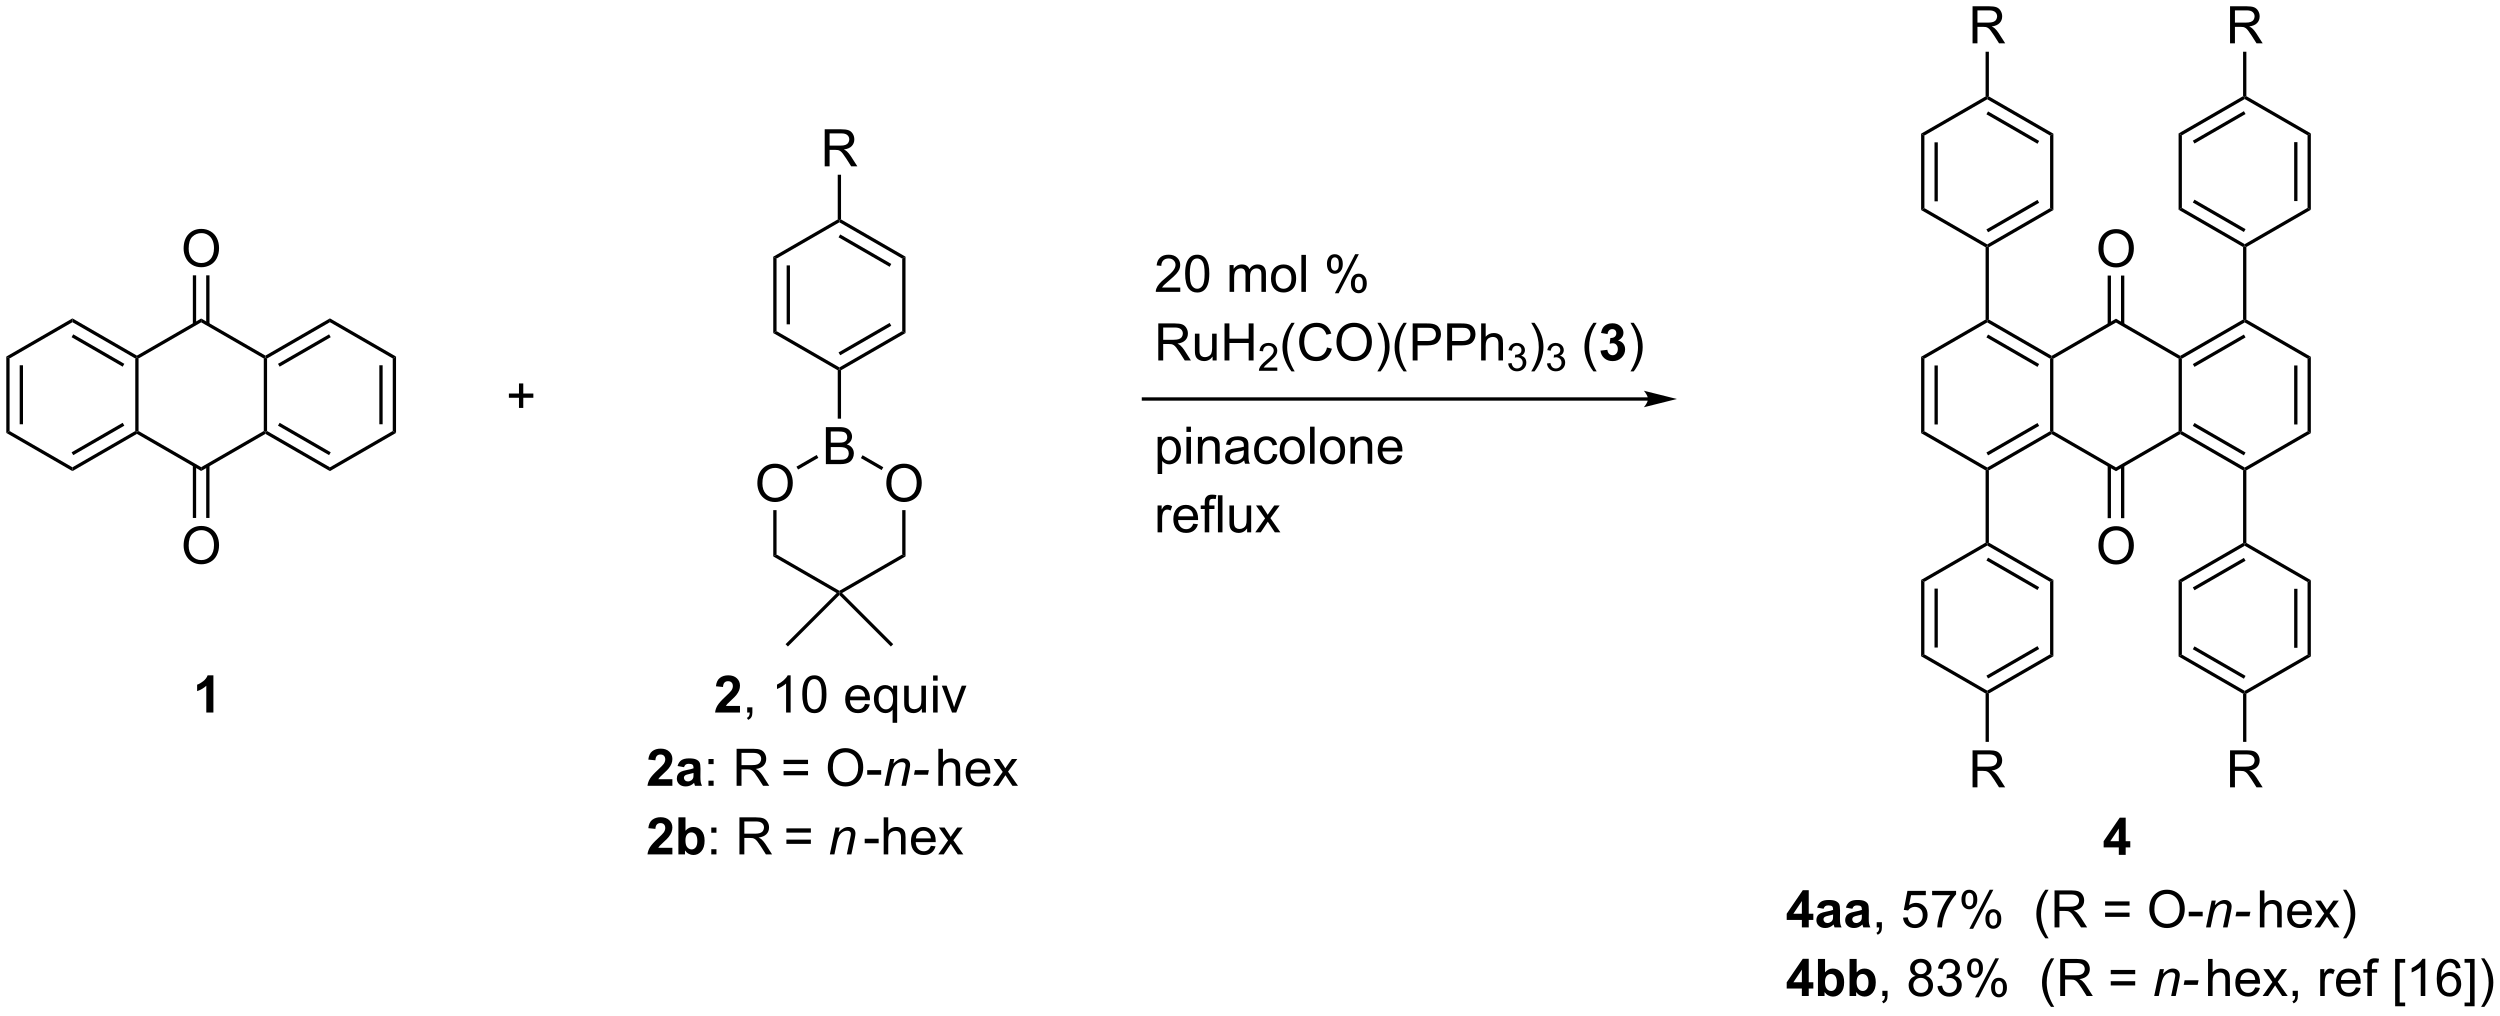 <?xml version="1.0" encoding="UTF-8"?>
<!DOCTYPE svg PUBLIC '-//W3C//DTD SVG 1.0//EN'
          'http://www.w3.org/TR/2001/REC-SVG-20010904/DTD/svg10.dtd'>
<svg stroke-dasharray="none" shape-rendering="auto" xmlns="http://www.w3.org/2000/svg" font-family="'Dialog'" text-rendering="auto" width="1024" fill-opacity="1" color-interpolation="auto" color-rendering="auto" preserveAspectRatio="xMidYMid meet" font-size="12px" viewBox="0 0 1024 416" fill="black" xmlns:xlink="http://www.w3.org/1999/xlink" stroke="black" image-rendering="auto" stroke-miterlimit="10" stroke-linecap="square" stroke-linejoin="miter" font-style="normal" stroke-width="1" height="416" stroke-dashoffset="0" font-weight="normal" stroke-opacity="1"
><!--Generated by the Batik Graphics2D SVG Generator--><defs id="genericDefs"
  /><g
  ><defs id="defs1"
    ><clipPath clipPathUnits="userSpaceOnUse" id="clipPath1"
      ><path d="M0.633 3.322 L398.036 3.322 L398.036 164.408 L0.633 164.408 L0.633 3.322 Z"
      /></clipPath
      ><clipPath clipPathUnits="userSpaceOnUse" id="clipPath2"
      ><path d="M-0.977 16.765 L-0.977 173.372 L385.377 173.372 L385.377 16.765 Z"
      /></clipPath
    ></defs
    ><g transform="scale(2.577,2.577) translate(-0.633,-3.322) matrix(1.029,0,0,1.029,1.638,-13.922)"
    ><path d="M253.577 78.133 L175.643 78.133 L175.387 78.133 L175.387 78.643 L175.643 78.643 L253.577 78.643 L253.833 78.643 L253.833 78.133 L253.577 78.133 ZM258.042 78.388 L252.94 77.112 C252.94 77.112 253.577 77.83 253.577 78.388 C253.577 78.946 252.94 79.664 252.94 79.664 Z" stroke="none" clip-path="url(#clipPath2)"
    /></g
    ><g transform="matrix(2.65,0,0,2.65,2.59,-44.433)"
    ><path d="M39.793 72.174 L40.048 72.027 L40.303 72.174 L40.303 83.388 L40.048 83.536 L39.793 83.388 Z" stroke="none" clip-path="url(#clipPath2)"
    /></g
    ><g transform="matrix(2.65,0,0,2.65,2.59,-44.433)"
    ><path d="M40.048 83.83 L40.048 83.536 L40.303 83.388 L50.015 88.996 L50.015 89.585 ZM41.992 82.561 L49.887 87.119 L50.142 86.677 L42.247 82.119 Z" stroke="none" clip-path="url(#clipPath2)"
    /></g
    ><g transform="matrix(2.65,0,0,2.65,2.59,-44.433)"
    ><path d="M50.015 89.585 L50.015 88.996 L59.727 83.388 L60.237 83.683 Z" stroke="none" clip-path="url(#clipPath2)"
    /></g
    ><g transform="matrix(2.65,0,0,2.65,2.59,-44.433)"
    ><path d="M60.237 83.683 L59.727 83.388 L59.727 72.174 L60.237 71.88 ZM58.165 82.34 L58.165 73.223 L57.655 73.223 L57.655 82.34 Z" stroke="none" clip-path="url(#clipPath2)"
    /></g
    ><g transform="matrix(2.65,0,0,2.65,2.59,-44.433)"
    ><path d="M60.237 71.88 L59.727 72.174 L50.015 66.567 L50.015 65.978 Z" stroke="none" clip-path="url(#clipPath2)"
    /></g
    ><g transform="matrix(2.65,0,0,2.65,2.59,-44.433)"
    ><path d="M50.015 65.978 L50.015 66.567 L40.303 72.174 L40.048 72.027 L40.048 71.733 ZM49.887 68.444 L41.992 73.002 L42.247 73.444 L50.142 68.886 Z" stroke="none" clip-path="url(#clipPath2)"
    /></g
    ><g transform="matrix(2.65,0,0,2.65,2.59,-44.433)"
    ><path d="M40.048 71.733 L40.048 72.027 L39.793 72.174 L30.116 66.587 L30.116 65.998 Z" stroke="none" clip-path="url(#clipPath2)"
    /></g
    ><g transform="matrix(2.65,0,0,2.65,2.59,-44.433)"
    ><path d="M39.793 83.388 L40.048 83.536 L40.048 83.83 L30.116 89.565 L30.116 88.975 Z" stroke="none" clip-path="url(#clipPath2)"
    /></g
    ><g transform="matrix(2.65,0,0,2.65,2.59,-44.433)"
    ><path d="M30.116 65.998 L30.116 66.587 L20.439 72.174 L20.184 72.027 L20.184 71.733 Z" stroke="none" clip-path="url(#clipPath2)"
    /></g
    ><g transform="matrix(2.65,0,0,2.65,2.59,-44.433)"
    ><path d="M27.404 55.185 Q27.404 53.758 28.17 52.953 Q28.935 52.146 30.146 52.146 Q30.938 52.146 31.573 52.526 Q32.211 52.904 32.545 53.581 Q32.881 54.258 32.881 55.117 Q32.881 55.99 32.529 56.677 Q32.178 57.365 31.532 57.719 Q30.888 58.073 30.141 58.073 Q29.334 58.073 28.696 57.682 Q28.06 57.289 27.732 56.615 Q27.404 55.938 27.404 55.185 ZM28.185 55.195 Q28.185 56.232 28.74 56.828 Q29.297 57.422 30.138 57.422 Q30.993 57.422 31.545 56.82 Q32.099 56.219 32.099 55.115 Q32.099 54.414 31.862 53.893 Q31.625 53.372 31.17 53.086 Q30.716 52.797 30.149 52.797 Q29.344 52.797 28.763 53.352 Q28.185 53.904 28.185 55.195 Z" stroke="none" clip-path="url(#clipPath2)"
    /></g
    ><g transform="matrix(2.65,0,0,2.65,2.59,-44.433)"
    ><path d="M31.403 66.889 L31.403 59.325 L30.893 59.325 L30.893 66.889 ZM29.339 66.889 L29.339 59.325 L28.829 59.325 L28.829 66.889 Z" stroke="none" clip-path="url(#clipPath2)"
    /></g
    ><g transform="matrix(2.65,0,0,2.65,2.59,-44.433)"
    ><path d="M30.116 88.975 L30.116 89.565 L20.184 83.83 L20.184 83.536 L20.439 83.388 Z" stroke="none" clip-path="url(#clipPath2)"
    /></g
    ><g transform="matrix(2.65,0,0,2.65,2.59,-44.433)"
    ><path d="M20.439 83.388 L20.184 83.536 L19.929 83.388 L19.929 72.174 L20.184 72.027 L20.439 72.174 Z" stroke="none" clip-path="url(#clipPath2)"
    /></g
    ><g transform="matrix(2.65,0,0,2.65,2.59,-44.433)"
    ><path d="M20.184 71.733 L20.184 72.027 L19.929 72.174 L10.217 66.567 L10.217 65.978 ZM18.24 73.002 L10.345 68.444 L10.089 68.886 L17.985 73.444 Z" stroke="none" clip-path="url(#clipPath2)"
    /></g
    ><g transform="matrix(2.65,0,0,2.65,2.59,-44.433)"
    ><path d="M10.217 65.978 L10.217 66.567 L0.505 72.174 L-0.005 71.88 Z" stroke="none" clip-path="url(#clipPath2)"
    /></g
    ><g transform="matrix(2.65,0,0,2.65,2.59,-44.433)"
    ><path d="M-0.005 71.88 L0.505 72.174 L0.505 83.388 L-0.005 83.683 ZM2.067 73.223 L2.067 82.34 L2.577 82.34 L2.577 73.223 Z" stroke="none" clip-path="url(#clipPath2)"
    /></g
    ><g transform="matrix(2.65,0,0,2.65,2.59,-44.433)"
    ><path d="M-0.005 83.683 L0.505 83.388 L10.217 88.996 L10.217 89.585 Z" stroke="none" clip-path="url(#clipPath2)"
    /></g
    ><g transform="matrix(2.65,0,0,2.65,2.59,-44.433)"
    ><path d="M10.217 89.585 L10.217 88.996 L19.929 83.388 L20.184 83.536 L20.184 83.83 ZM10.345 87.119 L18.24 82.561 L17.985 82.119 L10.089 86.677 Z" stroke="none" clip-path="url(#clipPath2)"
    /></g
    ><g transform="matrix(2.65,0,0,2.65,2.59,-44.433)"
    ><path d="M27.404 101.1 Q27.404 99.673 28.17 98.868 Q28.935 98.061 30.146 98.061 Q30.938 98.061 31.573 98.441 Q32.211 98.819 32.545 99.496 Q32.881 100.173 32.881 101.032 Q32.881 101.904 32.529 102.592 Q32.178 103.279 31.532 103.634 Q30.888 103.988 30.141 103.988 Q29.334 103.988 28.696 103.597 Q28.06 103.204 27.732 102.529 Q27.404 101.852 27.404 101.1 ZM28.185 101.11 Q28.185 102.147 28.74 102.743 Q29.297 103.337 30.138 103.337 Q30.993 103.337 31.545 102.735 Q32.099 102.134 32.099 101.029 Q32.099 100.329 31.862 99.808 Q31.625 99.287 31.17 99.001 Q30.716 98.712 30.149 98.712 Q29.344 98.712 28.763 99.266 Q28.185 99.819 28.185 101.11 Z" stroke="none" clip-path="url(#clipPath2)"
    /></g
    ><g transform="matrix(2.65,0,0,2.65,2.59,-44.433)"
    ><path d="M28.829 88.674 L28.829 96.826 L29.339 96.826 L29.339 88.674 ZM30.893 88.674 L30.893 96.826 L31.403 96.826 L31.403 88.674 Z" stroke="none" clip-path="url(#clipPath2)"
    /></g
    ><g transform="matrix(2.65,0,0,2.65,2.59,-44.433)"
    ><path d="M181.452 61.207 L181.452 61.884 L177.666 61.884 Q177.658 61.629 177.749 61.395 Q177.892 61.009 178.21 60.634 Q178.53 60.259 179.132 59.767 Q180.064 59.001 180.392 58.553 Q180.72 58.106 180.72 57.707 Q180.72 57.291 180.421 57.004 Q180.124 56.715 179.642 56.715 Q179.135 56.715 178.83 57.02 Q178.525 57.324 178.523 57.863 L177.799 57.791 Q177.874 56.981 178.358 56.559 Q178.843 56.134 179.658 56.134 Q180.483 56.134 180.963 56.593 Q181.444 57.048 181.444 57.723 Q181.444 58.066 181.304 58.4 Q181.163 58.731 180.835 59.098 Q180.51 59.465 179.752 60.106 Q179.119 60.637 178.939 60.827 Q178.76 61.017 178.642 61.207 L181.452 61.207 ZM182.206 59.059 Q182.206 58.043 182.415 57.426 Q182.623 56.806 183.034 56.47 Q183.448 56.134 184.073 56.134 Q184.534 56.134 184.881 56.319 Q185.23 56.504 185.456 56.856 Q185.683 57.205 185.81 57.707 Q185.94 58.207 185.94 59.059 Q185.94 60.066 185.732 60.686 Q185.526 61.306 185.112 61.645 Q184.701 61.983 184.073 61.983 Q183.245 61.983 182.771 61.387 Q182.206 60.673 182.206 59.059 ZM182.928 59.059 Q182.928 60.47 183.258 60.936 Q183.589 61.402 184.073 61.402 Q184.558 61.402 184.886 60.934 Q185.217 60.465 185.217 59.059 Q185.217 57.645 184.886 57.181 Q184.558 56.715 184.065 56.715 Q183.581 56.715 183.292 57.126 Q182.928 57.65 182.928 59.059 ZM189.073 61.884 L189.073 57.736 L189.701 57.736 L189.701 58.316 Q189.896 58.012 190.219 57.827 Q190.545 57.642 190.959 57.642 Q191.42 57.642 191.714 57.835 Q192.011 58.025 192.131 58.369 Q192.623 57.642 193.412 57.642 Q194.029 57.642 194.36 57.983 Q194.693 58.324 194.693 59.035 L194.693 61.884 L193.995 61.884 L193.995 59.27 Q193.995 58.848 193.925 58.663 Q193.857 58.478 193.678 58.366 Q193.498 58.251 193.256 58.251 Q192.818 58.251 192.529 58.543 Q192.24 58.832 192.24 59.473 L192.24 61.884 L191.537 61.884 L191.537 59.189 Q191.537 58.72 191.365 58.486 Q191.193 58.251 190.803 58.251 Q190.506 58.251 190.253 58.408 Q190.003 58.564 189.888 58.866 Q189.776 59.166 189.776 59.731 L189.776 61.884 L189.073 61.884 ZM195.474 59.809 Q195.474 58.658 196.115 58.103 Q196.651 57.642 197.42 57.642 Q198.276 57.642 198.818 58.202 Q199.362 58.762 199.362 59.751 Q199.362 60.551 199.12 61.012 Q198.881 61.47 198.422 61.725 Q197.964 61.978 197.42 61.978 Q196.55 61.978 196.011 61.421 Q195.474 60.861 195.474 59.809 ZM196.198 59.809 Q196.198 60.606 196.545 61.004 Q196.894 61.4 197.42 61.4 Q197.943 61.4 198.29 61.001 Q198.638 60.603 198.638 59.785 Q198.638 59.017 198.29 58.621 Q197.94 58.223 197.42 58.223 Q196.894 58.223 196.545 58.619 Q196.198 59.012 196.198 59.809 ZM200.171 61.884 L200.171 56.158 L200.874 56.158 L200.874 61.884 L200.171 61.884 ZM204.124 57.533 Q204.124 56.918 204.431 56.488 Q204.741 56.059 205.327 56.059 Q205.866 56.059 206.218 56.444 Q206.572 56.83 206.572 57.574 Q206.572 58.301 206.215 58.694 Q205.858 59.087 205.335 59.087 Q204.814 59.087 204.468 58.702 Q204.124 58.314 204.124 57.533 ZM205.345 56.543 Q205.085 56.543 204.911 56.77 Q204.736 56.996 204.736 57.603 Q204.736 58.152 204.911 58.379 Q205.088 58.603 205.345 58.603 Q205.611 58.603 205.786 58.376 Q205.96 58.15 205.96 57.548 Q205.96 56.994 205.783 56.77 Q205.608 56.543 205.345 56.543 ZM205.351 62.095 L208.483 56.059 L209.054 56.059 L205.931 62.095 L205.351 62.095 ZM207.827 60.541 Q207.827 59.923 208.135 59.496 Q208.444 59.066 209.033 59.066 Q209.572 59.066 209.926 59.452 Q210.28 59.837 210.28 60.582 Q210.28 61.309 209.921 61.702 Q209.564 62.095 209.038 62.095 Q208.517 62.095 208.171 61.707 Q207.827 61.316 207.827 60.541 ZM209.054 59.551 Q208.788 59.551 208.614 59.777 Q208.439 60.004 208.439 60.611 Q208.439 61.158 208.614 61.384 Q208.791 61.611 209.049 61.611 Q209.319 61.611 209.491 61.384 Q209.666 61.158 209.666 60.556 Q209.666 60.001 209.489 59.777 Q209.314 59.551 209.054 59.551 Z" stroke="none" clip-path="url(#clipPath2)"
    /></g
    ><g transform="matrix(2.65,0,0,2.65,2.59,-44.433)"
    ><path d="M178.054 72.484 L178.054 66.758 L180.593 66.758 Q181.358 66.758 181.757 66.911 Q182.155 67.065 182.392 67.456 Q182.632 67.846 182.632 68.32 Q182.632 68.93 182.236 69.349 Q181.843 69.765 181.017 69.877 Q181.319 70.023 181.476 70.164 Q181.806 70.469 182.103 70.924 L183.101 72.484 L182.148 72.484 L181.39 71.291 Q181.056 70.776 180.84 70.502 Q180.627 70.229 180.458 70.12 Q180.288 70.01 180.111 69.969 Q179.983 69.94 179.689 69.94 L178.812 69.94 L178.812 72.484 L178.054 72.484 ZM178.812 69.284 L180.439 69.284 Q180.96 69.284 181.252 69.177 Q181.546 69.07 181.697 68.833 Q181.851 68.596 181.851 68.32 Q181.851 67.914 181.554 67.653 Q181.26 67.39 180.624 67.39 L178.812 67.39 L178.812 69.284 ZM186.448 72.484 L186.448 71.875 Q185.964 72.578 185.131 72.578 Q184.763 72.578 184.446 72.437 Q184.128 72.297 183.972 72.083 Q183.818 71.87 183.756 71.562 Q183.714 71.354 183.714 70.906 L183.714 68.336 L184.417 68.336 L184.417 70.635 Q184.417 71.187 184.459 71.377 Q184.526 71.656 184.74 71.815 Q184.956 71.971 185.271 71.971 Q185.589 71.971 185.865 71.81 Q186.144 71.648 186.258 71.37 Q186.373 71.088 186.373 70.557 L186.373 68.336 L187.076 68.336 L187.076 72.484 L186.448 72.484 ZM188.291 72.484 L188.291 66.758 L189.049 66.758 L189.049 69.109 L192.025 69.109 L192.025 66.758 L192.783 66.758 L192.783 72.484 L192.025 72.484 L192.025 69.784 L189.049 69.784 L189.049 72.484 L188.291 72.484 Z" stroke="none" clip-path="url(#clipPath2)"
    /></g
    ><g transform="matrix(2.65,0,0,2.65,2.59,-44.433)"
    ><path d="M196.449 73.576 L196.449 74.084 L193.609 74.084 Q193.603 73.893 193.672 73.717 Q193.779 73.428 194.017 73.147 Q194.258 72.865 194.709 72.496 Q195.408 71.922 195.654 71.586 Q195.9 71.25 195.9 70.951 Q195.9 70.639 195.676 70.424 Q195.453 70.207 195.092 70.207 Q194.711 70.207 194.482 70.436 Q194.254 70.664 194.252 71.069 L193.709 71.014 Q193.766 70.406 194.129 70.09 Q194.492 69.772 195.103 69.772 Q195.722 69.772 196.082 70.115 Q196.443 70.457 196.443 70.963 Q196.443 71.221 196.338 71.471 Q196.232 71.719 195.986 71.994 Q195.742 72.27 195.174 72.75 Q194.699 73.149 194.564 73.291 Q194.43 73.434 194.342 73.576 L196.449 73.576 Z" stroke="none" clip-path="url(#clipPath2)"
    /></g
    ><g transform="matrix(2.65,0,0,2.65,2.59,-44.433)"
    ><path d="M198.637 74.169 Q198.054 73.435 197.65 72.45 Q197.249 71.463 197.249 70.409 Q197.249 69.479 197.551 68.627 Q197.903 67.64 198.637 66.659 L199.139 66.659 Q198.668 67.471 198.514 67.82 Q198.278 68.359 198.139 68.945 Q197.973 69.674 197.973 70.414 Q197.973 72.291 199.139 74.169 L198.637 74.169 ZM204.132 70.476 L204.889 70.666 Q204.653 71.601 204.033 72.094 Q203.413 72.583 202.52 72.583 Q201.593 72.583 201.012 72.206 Q200.434 71.828 200.129 71.114 Q199.827 70.398 199.827 69.578 Q199.827 68.682 200.168 68.018 Q200.512 67.351 201.142 67.005 Q201.772 66.659 202.53 66.659 Q203.389 66.659 203.975 67.096 Q204.561 67.534 204.793 68.328 L204.046 68.502 Q203.848 67.877 203.468 67.594 Q203.09 67.307 202.514 67.307 Q201.856 67.307 201.41 67.625 Q200.968 67.94 200.788 68.474 Q200.608 69.008 200.608 69.573 Q200.608 70.305 200.822 70.849 Q201.035 71.393 201.483 71.664 Q201.934 71.932 202.457 71.932 Q203.093 71.932 203.533 71.565 Q203.975 71.198 204.132 70.476 ZM205.594 69.695 Q205.594 68.268 206.359 67.463 Q207.125 66.656 208.336 66.656 Q209.128 66.656 209.763 67.036 Q210.401 67.414 210.734 68.091 Q211.071 68.768 211.071 69.627 Q211.071 70.5 210.719 71.187 Q210.367 71.875 209.721 72.229 Q209.078 72.583 208.331 72.583 Q207.524 72.583 206.886 72.192 Q206.25 71.799 205.922 71.125 Q205.594 70.448 205.594 69.695 ZM206.375 69.706 Q206.375 70.742 206.93 71.338 Q207.487 71.932 208.328 71.932 Q209.183 71.932 209.734 71.331 Q210.289 70.729 210.289 69.625 Q210.289 68.924 210.052 68.403 Q209.815 67.883 209.359 67.596 Q208.906 67.307 208.339 67.307 Q207.534 67.307 206.953 67.862 Q206.375 68.414 206.375 69.706 ZM212.418 74.169 L211.913 74.169 Q213.082 72.291 213.082 70.414 Q213.082 69.68 212.913 68.956 Q212.78 68.37 212.543 67.831 Q212.389 67.479 211.913 66.659 L212.418 66.659 Q213.153 67.64 213.504 68.627 Q213.804 69.479 213.804 70.409 Q213.804 71.463 213.4 72.45 Q212.996 73.435 212.418 74.169 ZM215.965 74.169 Q215.382 73.435 214.978 72.45 Q214.577 71.463 214.577 70.409 Q214.577 69.479 214.879 68.627 Q215.231 67.64 215.965 66.659 L216.468 66.659 Q215.996 67.471 215.843 67.82 Q215.606 68.359 215.468 68.945 Q215.301 69.674 215.301 70.414 Q215.301 72.291 216.468 74.169 L215.965 74.169 ZM217.374 72.484 L217.374 66.758 L219.535 66.758 Q220.106 66.758 220.405 66.812 Q220.827 66.883 221.111 67.081 Q221.397 67.276 221.572 67.633 Q221.746 67.987 221.746 68.414 Q221.746 69.143 221.28 69.651 Q220.817 70.156 219.6 70.156 L218.132 70.156 L218.132 72.484 L217.374 72.484 ZM218.132 69.479 L219.613 69.479 Q220.348 69.479 220.655 69.206 Q220.965 68.932 220.965 68.437 Q220.965 68.078 220.783 67.823 Q220.6 67.565 220.304 67.484 Q220.113 67.432 219.598 67.432 L218.132 67.432 L218.132 69.479 ZM222.71 72.484 L222.71 66.758 L224.871 66.758 Q225.442 66.758 225.741 66.812 Q226.163 66.883 226.447 67.081 Q226.733 67.276 226.908 67.633 Q227.082 67.987 227.082 68.414 Q227.082 69.143 226.616 69.651 Q226.153 70.156 224.936 70.156 L223.468 70.156 L223.468 72.484 L222.71 72.484 ZM223.468 69.479 L224.949 69.479 Q225.684 69.479 225.991 69.206 Q226.301 68.932 226.301 68.437 Q226.301 68.078 226.119 67.823 Q225.936 67.565 225.639 67.484 Q225.449 67.432 224.934 67.432 L223.468 67.432 L223.468 69.479 ZM227.957 72.484 L227.957 66.758 L228.66 66.758 L228.66 68.812 Q229.153 68.242 229.903 68.242 Q230.363 68.242 230.702 68.424 Q231.043 68.604 231.189 68.924 Q231.335 69.245 231.335 69.854 L231.335 72.484 L230.632 72.484 L230.632 69.854 Q230.632 69.328 230.403 69.088 Q230.176 68.846 229.757 68.846 Q229.444 68.846 229.168 69.01 Q228.895 69.172 228.778 69.45 Q228.66 69.726 228.66 70.213 L228.66 72.484 L227.957 72.484 Z" stroke="none" clip-path="url(#clipPath2)"
    /></g
    ><g transform="matrix(2.65,0,0,2.65,2.59,-44.433)"
    ><path d="M232.13 72.949 L232.657 72.879 Q232.749 73.328 232.966 73.526 Q233.184 73.723 233.499 73.723 Q233.87 73.723 234.126 73.465 Q234.384 73.207 234.384 72.826 Q234.384 72.463 234.145 72.229 Q233.909 71.992 233.542 71.992 Q233.393 71.992 233.171 72.051 L233.229 71.588 Q233.282 71.594 233.313 71.594 Q233.651 71.594 233.921 71.418 Q234.19 71.242 234.19 70.875 Q234.19 70.586 233.993 70.397 Q233.798 70.205 233.487 70.205 Q233.179 70.205 232.973 70.399 Q232.768 70.592 232.71 70.979 L232.182 70.885 Q232.28 70.354 232.622 70.063 Q232.966 69.772 233.475 69.772 Q233.827 69.772 234.122 69.922 Q234.419 70.073 234.575 70.334 Q234.731 70.594 234.731 70.887 Q234.731 71.166 234.581 71.395 Q234.432 71.623 234.139 71.758 Q234.52 71.846 234.731 72.123 Q234.942 72.399 234.942 72.815 Q234.942 73.377 234.532 73.77 Q234.122 74.16 233.495 74.16 Q232.93 74.16 232.555 73.824 Q232.182 73.487 232.13 72.949 Z" stroke="none" clip-path="url(#clipPath2)"
    /></g
    ><g transform="matrix(2.65,0,0,2.65,2.59,-44.433)"
    ><path d="M236.204 74.169 L235.699 74.169 Q236.868 72.291 236.868 70.414 Q236.868 69.68 236.699 68.956 Q236.566 68.37 236.329 67.831 Q236.176 67.479 235.699 66.659 L236.204 66.659 Q236.939 67.64 237.29 68.627 Q237.59 69.479 237.59 70.409 Q237.59 71.463 237.186 72.45 Q236.782 73.435 236.204 74.169 Z" stroke="none" clip-path="url(#clipPath2)"
    /></g
    ><g transform="matrix(2.65,0,0,2.65,2.59,-44.433)"
    ><path d="M238.131 72.949 L238.658 72.879 Q238.75 73.328 238.967 73.526 Q239.185 73.723 239.5 73.723 Q239.871 73.723 240.127 73.465 Q240.385 73.207 240.385 72.826 Q240.385 72.463 240.146 72.229 Q239.91 71.992 239.543 71.992 Q239.394 71.992 239.172 72.051 L239.23 71.588 Q239.283 71.594 239.314 71.594 Q239.652 71.594 239.922 71.418 Q240.191 71.242 240.191 70.875 Q240.191 70.586 239.994 70.397 Q239.799 70.205 239.488 70.205 Q239.179 70.205 238.974 70.399 Q238.769 70.592 238.711 70.979 L238.183 70.885 Q238.281 70.354 238.623 70.063 Q238.967 69.772 239.476 69.772 Q239.828 69.772 240.123 69.922 Q240.42 70.073 240.576 70.334 Q240.732 70.594 240.732 70.887 Q240.732 71.166 240.582 71.395 Q240.433 71.623 240.14 71.758 Q240.521 71.846 240.732 72.123 Q240.943 72.399 240.943 72.815 Q240.943 73.377 240.533 73.77 Q240.123 74.16 239.496 74.16 Q238.931 74.16 238.556 73.824 Q238.183 73.487 238.131 72.949 Z" stroke="none" clip-path="url(#clipPath2)"
    /></g
    ><g transform="matrix(2.65,0,0,2.65,2.59,-44.433)"
    ><path d="M245.311 74.169 Q244.727 73.435 244.324 72.45 Q243.923 71.463 243.923 70.409 Q243.923 69.479 244.225 68.627 Q244.576 67.64 245.311 66.659 L245.813 66.659 Q245.342 67.471 245.188 67.82 Q244.951 68.359 244.813 68.945 Q244.647 69.674 244.647 70.414 Q244.647 72.291 245.813 74.169 L245.311 74.169 Z" stroke="none" clip-path="url(#clipPath2)"
    /></g
    ><g transform="matrix(2.65,0,0,2.65,2.59,-44.433)"
    ><path d="M246.405 70.963 L247.467 70.836 Q247.517 71.242 247.738 71.458 Q247.962 71.672 248.28 71.672 Q248.618 71.672 248.85 71.414 Q249.084 71.156 249.084 70.719 Q249.084 70.305 248.86 70.062 Q248.639 69.82 248.319 69.82 Q248.108 69.82 247.813 69.901 L247.936 69.008 Q248.381 69.018 248.615 68.815 Q248.85 68.609 248.85 68.268 Q248.85 67.979 248.678 67.807 Q248.506 67.635 248.22 67.635 Q247.938 67.635 247.738 67.831 Q247.54 68.026 247.498 68.401 L246.485 68.229 Q246.592 67.711 246.803 67.401 Q247.017 67.088 247.397 66.911 Q247.78 66.734 248.251 66.734 Q249.061 66.734 249.548 67.25 Q249.951 67.672 249.951 68.203 Q249.951 68.956 249.126 69.406 Q249.618 69.51 249.912 69.877 Q250.209 70.245 250.209 70.765 Q250.209 71.518 249.657 72.052 Q249.108 72.583 248.287 72.583 Q247.509 72.583 246.996 72.135 Q246.485 71.687 246.405 70.963 Z" stroke="none" clip-path="url(#clipPath2)"
    /></g
    ><g transform="matrix(2.65,0,0,2.65,2.59,-44.433)"
    ><path d="M251.541 74.169 L251.036 74.169 Q252.205 72.291 252.205 70.414 Q252.205 69.68 252.036 68.956 Q251.903 68.37 251.666 67.831 Q251.512 67.479 251.036 66.659 L251.541 66.659 Q252.276 67.64 252.627 68.627 Q252.927 69.479 252.927 70.409 Q252.927 71.463 252.523 72.45 Q252.119 73.435 251.541 74.169 Z" stroke="none" clip-path="url(#clipPath2)"
    /></g
    ><g transform="matrix(2.65,0,0,2.65,2.59,-44.433)"
    ><path d="M177.952 90.036 L177.952 84.297 L178.593 84.297 L178.593 84.836 Q178.819 84.518 179.103 84.362 Q179.39 84.203 179.796 84.203 Q180.327 84.203 180.733 84.476 Q181.14 84.75 181.345 85.247 Q181.554 85.745 181.554 86.338 Q181.554 86.976 181.325 87.487 Q181.095 87.995 180.661 88.268 Q180.226 88.539 179.744 88.539 Q179.392 88.539 179.114 88.391 Q178.835 88.242 178.655 88.016 L178.655 90.036 L177.952 90.036 ZM178.588 86.393 Q178.588 87.195 178.911 87.578 Q179.236 87.961 179.697 87.961 Q180.166 87.961 180.499 87.565 Q180.835 87.166 180.835 86.336 Q180.835 85.541 180.507 85.148 Q180.181 84.752 179.728 84.752 Q179.28 84.752 178.934 85.174 Q178.588 85.594 178.588 86.393 ZM182.404 83.526 L182.404 82.719 L183.107 82.719 L183.107 83.526 L182.404 83.526 ZM182.404 88.445 L182.404 84.297 L183.107 84.297 L183.107 88.445 L182.404 88.445 ZM184.179 88.445 L184.179 84.297 L184.812 84.297 L184.812 84.885 Q185.267 84.203 186.132 84.203 Q186.507 84.203 186.819 84.338 Q187.135 84.471 187.291 84.69 Q187.447 84.909 187.51 85.211 Q187.549 85.406 187.549 85.893 L187.549 88.445 L186.845 88.445 L186.845 85.922 Q186.845 85.492 186.762 85.278 Q186.681 85.065 186.473 84.94 Q186.265 84.812 185.983 84.812 Q185.533 84.812 185.208 85.099 Q184.882 85.383 184.882 86.18 L184.882 88.445 L184.179 88.445 ZM191.334 87.932 Q190.943 88.266 190.581 88.403 Q190.222 88.539 189.808 88.539 Q189.123 88.539 188.756 88.206 Q188.388 87.87 188.388 87.351 Q188.388 87.047 188.526 86.794 Q188.667 86.541 188.891 86.391 Q189.115 86.237 189.396 86.159 Q189.605 86.104 190.021 86.055 Q190.873 85.953 191.276 85.812 Q191.279 85.666 191.279 85.627 Q191.279 85.198 191.081 85.023 Q190.81 84.784 190.279 84.784 Q189.784 84.784 189.547 84.958 Q189.31 85.133 189.198 85.573 L188.511 85.479 Q188.605 85.039 188.818 84.768 Q189.034 84.495 189.44 84.349 Q189.847 84.203 190.381 84.203 Q190.912 84.203 191.243 84.328 Q191.576 84.453 191.732 84.643 Q191.888 84.831 191.951 85.12 Q191.987 85.299 191.987 85.768 L191.987 86.706 Q191.987 87.687 192.032 87.948 Q192.076 88.206 192.209 88.445 L191.474 88.445 Q191.365 88.226 191.334 87.932 ZM191.276 86.362 Q190.894 86.518 190.128 86.627 Q189.693 86.69 189.513 86.768 Q189.334 86.846 189.235 86.997 Q189.138 87.148 189.138 87.331 Q189.138 87.612 189.352 87.799 Q189.565 87.987 189.974 87.987 Q190.381 87.987 190.696 87.81 Q191.013 87.633 191.162 87.323 Q191.276 87.086 191.276 86.62 L191.276 86.362 ZM195.783 86.924 L196.476 87.016 Q196.361 87.729 195.895 88.135 Q195.429 88.539 194.749 88.539 Q193.898 88.539 193.379 87.982 Q192.861 87.424 192.861 86.385 Q192.861 85.713 193.083 85.211 Q193.306 84.706 193.762 84.456 Q194.218 84.203 194.752 84.203 Q195.429 84.203 195.858 84.544 Q196.288 84.885 196.408 85.516 L195.726 85.62 Q195.627 85.203 195.379 84.992 Q195.132 84.781 194.78 84.781 Q194.249 84.781 193.916 85.161 Q193.585 85.541 193.585 86.367 Q193.585 87.203 193.905 87.583 Q194.226 87.961 194.741 87.961 Q195.155 87.961 195.431 87.708 Q195.71 87.453 195.783 86.924 ZM196.814 86.37 Q196.814 85.219 197.455 84.664 Q197.991 84.203 198.76 84.203 Q199.616 84.203 200.158 84.763 Q200.702 85.323 200.702 86.312 Q200.702 87.112 200.46 87.573 Q200.22 88.031 199.762 88.286 Q199.304 88.539 198.76 88.539 Q197.89 88.539 197.351 87.982 Q196.814 87.422 196.814 86.37 ZM197.538 86.37 Q197.538 87.166 197.885 87.565 Q198.233 87.961 198.76 87.961 Q199.283 87.961 199.629 87.562 Q199.978 87.164 199.978 86.346 Q199.978 85.578 199.629 85.182 Q199.28 84.784 198.76 84.784 Q198.233 84.784 197.885 85.18 Q197.538 85.573 197.538 86.37 ZM201.511 88.445 L201.511 82.719 L202.214 82.719 L202.214 88.445 L201.511 88.445 ZM203.041 86.37 Q203.041 85.219 203.681 84.664 Q204.218 84.203 204.986 84.203 Q205.843 84.203 206.385 84.763 Q206.929 85.323 206.929 86.312 Q206.929 87.112 206.687 87.573 Q206.447 88.031 205.989 88.286 Q205.53 88.539 204.986 88.539 Q204.116 88.539 203.577 87.982 Q203.041 87.422 203.041 86.37 ZM203.765 86.37 Q203.765 87.166 204.111 87.565 Q204.46 87.961 204.986 87.961 Q205.51 87.961 205.856 87.562 Q206.205 87.164 206.205 86.346 Q206.205 85.578 205.856 85.182 Q205.507 84.784 204.986 84.784 Q204.46 84.784 204.111 85.18 Q203.765 85.573 203.765 86.37 ZM207.753 88.445 L207.753 84.297 L208.386 84.297 L208.386 84.885 Q208.842 84.203 209.706 84.203 Q210.081 84.203 210.394 84.338 Q210.709 84.471 210.865 84.69 Q211.021 84.909 211.084 85.211 Q211.123 85.406 211.123 85.893 L211.123 88.445 L210.42 88.445 L210.42 85.922 Q210.42 85.492 210.336 85.278 Q210.256 85.065 210.047 84.94 Q209.839 84.812 209.558 84.812 Q209.107 84.812 208.782 85.099 Q208.456 85.383 208.456 86.18 L208.456 88.445 L207.753 88.445 ZM215.041 87.109 L215.767 87.198 Q215.595 87.836 215.129 88.187 Q214.666 88.539 213.944 88.539 Q213.033 88.539 212.499 87.979 Q211.968 87.416 211.968 86.406 Q211.968 85.359 212.507 84.781 Q213.046 84.203 213.905 84.203 Q214.736 84.203 215.262 84.771 Q215.791 85.336 215.791 86.362 Q215.791 86.424 215.788 86.549 L212.694 86.549 Q212.733 87.234 213.08 87.599 Q213.429 87.961 213.947 87.961 Q214.335 87.961 214.608 87.758 Q214.882 87.555 215.041 87.109 ZM212.733 85.971 L215.049 85.971 Q215.002 85.448 214.783 85.187 Q214.447 84.781 213.913 84.781 Q213.429 84.781 213.098 85.107 Q212.767 85.43 212.733 85.971 Z" stroke="none" clip-path="url(#clipPath2)"
    /></g
    ><g transform="matrix(2.65,0,0,2.65,2.59,-44.433)"
    ><path d="M177.944 99.045 L177.944 94.897 L178.577 94.897 L178.577 95.524 Q178.819 95.084 179.023 94.944 Q179.228 94.803 179.476 94.803 Q179.83 94.803 180.197 95.03 L179.955 95.681 Q179.697 95.53 179.439 95.53 Q179.21 95.53 179.025 95.668 Q178.843 95.806 178.765 96.053 Q178.648 96.428 178.648 96.873 L178.648 99.045 L177.944 99.045 ZM183.455 97.709 L184.181 97.798 Q184.01 98.436 183.543 98.787 Q183.08 99.139 182.358 99.139 Q181.447 99.139 180.913 98.579 Q180.382 98.016 180.382 97.006 Q180.382 95.959 180.921 95.381 Q181.46 94.803 182.319 94.803 Q183.15 94.803 183.676 95.371 Q184.205 95.936 184.205 96.962 Q184.205 97.024 184.202 97.149 L181.108 97.149 Q181.148 97.834 181.494 98.199 Q181.843 98.561 182.361 98.561 Q182.749 98.561 183.023 98.358 Q183.296 98.155 183.455 97.709 ZM181.148 96.571 L183.463 96.571 Q183.416 96.048 183.197 95.787 Q182.861 95.381 182.327 95.381 Q181.843 95.381 181.512 95.707 Q181.181 96.03 181.148 96.571 ZM185.232 99.045 L185.232 95.444 L184.612 95.444 L184.612 94.897 L185.232 94.897 L185.232 94.454 Q185.232 94.037 185.308 93.834 Q185.409 93.561 185.665 93.391 Q185.92 93.22 186.381 93.22 Q186.678 93.22 187.037 93.29 L186.933 93.905 Q186.714 93.865 186.519 93.865 Q186.198 93.865 186.065 94.004 Q185.933 94.139 185.933 94.514 L185.933 94.897 L186.74 94.897 L186.74 95.444 L185.933 95.444 L185.933 99.045 L185.232 99.045 ZM187.273 99.045 L187.273 93.319 L187.976 93.319 L187.976 99.045 L187.273 99.045 ZM191.784 99.045 L191.784 98.436 Q191.3 99.139 190.467 99.139 Q190.099 99.139 189.782 98.998 Q189.464 98.858 189.308 98.644 Q189.154 98.431 189.092 98.123 Q189.05 97.915 189.05 97.467 L189.05 94.897 L189.753 94.897 L189.753 97.196 Q189.753 97.748 189.795 97.938 Q189.862 98.217 190.076 98.376 Q190.292 98.532 190.607 98.532 Q190.925 98.532 191.201 98.371 Q191.48 98.209 191.594 97.931 Q191.709 97.649 191.709 97.118 L191.709 94.897 L192.412 94.897 L192.412 99.045 L191.784 99.045 ZM193.046 99.045 L194.562 96.889 L193.158 94.897 L194.038 94.897 L194.674 95.868 Q194.853 96.147 194.963 96.334 Q195.135 96.076 195.28 95.876 L195.978 94.897 L196.819 94.897 L195.385 96.85 L196.929 99.045 L196.064 99.045 L195.213 97.756 L194.986 97.407 L193.898 99.045 L193.046 99.045 Z" stroke="none" clip-path="url(#clipPath2)"
    /></g
    ><g transform="matrix(2.65,0,0,2.65,2.59,-44.433)"
    ><path d="M335.759 72.208 L336.014 72.06 L336.269 72.208 L336.269 83.422 L336.014 83.569 L335.759 83.422 Z" stroke="none" clip-path="url(#clipPath2)"
    /></g
    ><g transform="matrix(2.65,0,0,2.65,2.59,-44.433)"
    ><path d="M336.014 83.864 L336.014 83.569 L336.269 83.422 L345.98 89.029 L345.98 89.323 L345.725 89.471 ZM337.958 82.594 L345.853 87.152 L346.108 86.71 L338.213 82.152 Z" stroke="none" clip-path="url(#clipPath2)"
    /></g
    ><g transform="matrix(2.65,0,0,2.65,2.59,-44.433)"
    ><path d="M346.236 89.471 L345.98 89.323 L345.98 89.029 L355.692 83.422 L356.202 83.716 Z" stroke="none" clip-path="url(#clipPath2)"
    /></g
    ><g transform="matrix(2.65,0,0,2.65,2.59,-44.433)"
    ><path d="M356.202 83.716 L355.692 83.422 L355.692 72.208 L356.202 71.913 ZM354.131 82.373 L354.131 73.256 L353.62 73.256 L353.62 82.373 Z" stroke="none" clip-path="url(#clipPath2)"
    /></g
    ><g transform="matrix(2.65,0,0,2.65,2.59,-44.433)"
    ><path d="M356.202 71.913 L355.692 72.208 L345.98 66.601 L345.98 66.306 L346.236 66.159 Z" stroke="none" clip-path="url(#clipPath2)"
    /></g
    ><g transform="matrix(2.65,0,0,2.65,2.59,-44.433)"
    ><path d="M345.725 66.159 L345.98 66.306 L345.98 66.601 L336.269 72.208 L336.014 72.06 L336.014 71.766 ZM345.853 68.477 L337.958 73.035 L338.213 73.477 L346.108 68.919 Z" stroke="none" clip-path="url(#clipPath2)"
    /></g
    ><g transform="matrix(2.65,0,0,2.65,2.59,-44.433)"
    ><path d="M336.014 71.766 L336.014 72.06 L335.759 72.208 L326.081 66.621 L326.081 66.031 Z" stroke="none" clip-path="url(#clipPath2)"
    /></g
    ><g transform="matrix(2.65,0,0,2.65,2.59,-44.433)"
    ><path d="M335.759 83.422 L336.014 83.569 L336.014 83.864 L326.081 89.598 L326.081 89.009 Z" stroke="none" clip-path="url(#clipPath2)"
    /></g
    ><g transform="matrix(2.65,0,0,2.65,2.59,-44.433)"
    ><path d="M326.081 66.031 L326.081 66.621 L316.404 72.208 L316.149 72.06 L316.149 71.766 Z" stroke="none" clip-path="url(#clipPath2)"
    /></g
    ><g transform="matrix(2.65,0,0,2.65,2.59,-44.433)"
    ><path d="M323.369 55.218 Q323.369 53.791 324.135 52.986 Q324.901 52.179 326.112 52.179 Q326.903 52.179 327.539 52.559 Q328.177 52.937 328.51 53.614 Q328.846 54.291 328.846 55.151 Q328.846 56.023 328.494 56.71 Q328.143 57.398 327.497 57.752 Q326.854 58.106 326.106 58.106 Q325.299 58.106 324.661 57.716 Q324.026 57.322 323.698 56.648 Q323.369 55.971 323.369 55.218 ZM324.151 55.229 Q324.151 56.265 324.705 56.861 Q325.263 57.455 326.104 57.455 Q326.958 57.455 327.51 56.854 Q328.065 56.252 328.065 55.148 Q328.065 54.447 327.828 53.927 Q327.591 53.406 327.135 53.119 Q326.682 52.83 326.114 52.83 Q325.31 52.83 324.729 53.385 Q324.151 53.937 324.151 55.229 Z" stroke="none" clip-path="url(#clipPath2)"
    /></g
    ><g transform="matrix(2.65,0,0,2.65,2.59,-44.433)"
    ><path d="M327.369 66.922 L327.369 59.359 L326.858 59.359 L326.858 66.922 ZM325.304 66.922 L325.304 59.359 L324.794 59.359 L324.794 66.922 Z" stroke="none" clip-path="url(#clipPath2)"
    /></g
    ><g transform="matrix(2.65,0,0,2.65,2.59,-44.433)"
    ><path d="M326.081 89.009 L326.081 89.598 L316.149 83.864 L316.149 83.569 L316.404 83.422 Z" stroke="none" clip-path="url(#clipPath2)"
    /></g
    ><g transform="matrix(2.65,0,0,2.65,2.59,-44.433)"
    ><path d="M316.404 83.422 L316.149 83.569 L315.894 83.422 L315.894 72.208 L316.149 72.06 L316.404 72.208 Z" stroke="none" clip-path="url(#clipPath2)"
    /></g
    ><g transform="matrix(2.65,0,0,2.65,2.59,-44.433)"
    ><path d="M316.149 71.766 L316.149 72.06 L315.894 72.208 L306.182 66.601 L306.182 66.306 L306.438 66.159 ZM314.205 73.035 L306.31 68.477 L306.055 68.919 L313.95 73.477 Z" stroke="none" clip-path="url(#clipPath2)"
    /></g
    ><g transform="matrix(2.65,0,0,2.65,2.59,-44.433)"
    ><path d="M305.927 66.159 L306.182 66.306 L306.182 66.601 L296.471 72.208 L295.961 71.913 Z" stroke="none" clip-path="url(#clipPath2)"
    /></g
    ><g transform="matrix(2.65,0,0,2.65,2.59,-44.433)"
    ><path d="M295.961 71.913 L296.471 72.208 L296.471 83.422 L295.961 83.716 ZM298.032 73.256 L298.032 82.373 L298.542 82.373 L298.542 73.256 Z" stroke="none" clip-path="url(#clipPath2)"
    /></g
    ><g transform="matrix(2.65,0,0,2.65,2.59,-44.433)"
    ><path d="M295.961 83.716 L296.471 83.422 L306.182 89.029 L306.182 89.323 L305.927 89.471 Z" stroke="none" clip-path="url(#clipPath2)"
    /></g
    ><g transform="matrix(2.65,0,0,2.65,2.59,-44.433)"
    ><path d="M306.438 89.471 L306.182 89.323 L306.182 89.029 L315.894 83.422 L316.149 83.569 L316.149 83.864 ZM306.31 87.152 L314.205 82.594 L313.95 82.152 L306.055 86.71 Z" stroke="none" clip-path="url(#clipPath2)"
    /></g
    ><g transform="matrix(2.65,0,0,2.65,2.59,-44.433)"
    ><path d="M323.369 101.133 Q323.369 99.706 324.135 98.901 Q324.901 98.094 326.112 98.094 Q326.903 98.094 327.539 98.474 Q328.177 98.852 328.51 99.529 Q328.846 100.206 328.846 101.065 Q328.846 101.938 328.494 102.625 Q328.143 103.313 327.497 103.667 Q326.854 104.021 326.106 104.021 Q325.299 104.021 324.661 103.63 Q324.026 103.237 323.698 102.563 Q323.369 101.886 323.369 101.133 ZM324.151 101.143 Q324.151 102.18 324.705 102.776 Q325.263 103.37 326.104 103.37 Q326.958 103.37 327.51 102.768 Q328.065 102.167 328.065 101.063 Q328.065 100.362 327.828 99.841 Q327.591 99.32 327.135 99.034 Q326.682 98.745 326.114 98.745 Q325.31 98.745 324.729 99.3 Q324.151 99.852 324.151 101.143 Z" stroke="none" clip-path="url(#clipPath2)"
    /></g
    ><g transform="matrix(2.65,0,0,2.65,2.59,-44.433)"
    ><path d="M324.794 88.707 L324.794 96.859 L325.304 96.859 L325.304 88.707 ZM326.858 88.707 L326.858 96.859 L327.369 96.859 L327.369 88.707 Z" stroke="none" clip-path="url(#clipPath2)"
    /></g
    ><g transform="matrix(2.65,0,0,2.65,2.59,-44.433)"
    ><path d="M306.438 66.159 L306.182 66.306 L305.927 66.159 L305.927 54.985 L306.182 54.837 L306.438 54.985 Z" stroke="none" clip-path="url(#clipPath2)"
    /></g
    ><g transform="matrix(2.65,0,0,2.65,2.59,-44.433)"
    ><path d="M305.927 89.471 L306.182 89.323 L306.438 89.471 L306.438 100.645 L306.182 100.792 L305.927 100.645 Z" stroke="none" clip-path="url(#clipPath2)"
    /></g
    ><g transform="matrix(2.65,0,0,2.65,2.59,-44.433)"
    ><path d="M346.236 66.159 L345.98 66.306 L345.725 66.159 L345.725 54.947 L345.98 54.8 L346.236 54.947 Z" stroke="none" clip-path="url(#clipPath2)"
    /></g
    ><g transform="matrix(2.65,0,0,2.65,2.59,-44.433)"
    ><path d="M345.725 89.471 L345.98 89.323 L346.236 89.471 L346.236 100.683 L345.98 100.83 L345.725 100.683 Z" stroke="none" clip-path="url(#clipPath2)"
    /></g
    ><g transform="matrix(2.65,0,0,2.65,2.59,-44.433)"
    ><path d="M305.927 100.645 L306.182 100.792 L306.182 101.087 L296.471 106.694 L295.961 106.399 Z" stroke="none" clip-path="url(#clipPath2)"
    /></g
    ><g transform="matrix(2.65,0,0,2.65,2.59,-44.433)"
    ><path d="M295.961 106.399 L296.471 106.694 L296.471 117.908 L295.961 118.202 ZM298.032 107.742 L298.032 116.859 L298.542 116.859 L298.542 107.742 Z" stroke="none" clip-path="url(#clipPath2)"
    /></g
    ><g transform="matrix(2.65,0,0,2.65,2.59,-44.433)"
    ><path d="M295.961 118.202 L296.471 117.908 L306.182 123.515 L306.182 123.809 L305.927 123.957 Z" stroke="none" clip-path="url(#clipPath2)"
    /></g
    ><g transform="matrix(2.65,0,0,2.65,2.59,-44.433)"
    ><path d="M306.438 123.957 L306.182 123.809 L306.182 123.515 L315.894 117.908 L316.404 118.202 ZM306.31 121.638 L314.205 117.08 L313.95 116.638 L306.055 121.197 Z" stroke="none" clip-path="url(#clipPath2)"
    /></g
    ><g transform="matrix(2.65,0,0,2.65,2.59,-44.433)"
    ><path d="M316.404 118.202 L315.894 117.908 L315.894 106.694 L316.404 106.399 Z" stroke="none" clip-path="url(#clipPath2)"
    /></g
    ><g transform="matrix(2.65,0,0,2.65,2.59,-44.433)"
    ><path d="M316.404 106.399 L315.894 106.694 L306.182 101.087 L306.182 100.792 L306.438 100.645 ZM314.205 107.522 L306.31 102.963 L306.055 103.405 L313.95 107.963 Z" stroke="none" clip-path="url(#clipPath2)"
    /></g
    ><g transform="matrix(2.65,0,0,2.65,2.59,-44.433)"
    ><path d="M306.438 54.985 L306.182 54.837 L306.182 54.543 L315.894 48.936 L316.404 49.23 ZM306.31 52.666 L314.205 48.108 L313.95 47.666 L306.055 52.224 Z" stroke="none" clip-path="url(#clipPath2)"
    /></g
    ><g transform="matrix(2.65,0,0,2.65,2.59,-44.433)"
    ><path d="M316.404 49.23 L315.894 48.936 L315.894 37.722 L316.404 37.427 Z" stroke="none" clip-path="url(#clipPath2)"
    /></g
    ><g transform="matrix(2.65,0,0,2.65,2.59,-44.433)"
    ><path d="M316.404 37.427 L315.894 37.722 L306.182 32.115 L306.182 31.82 L306.438 31.673 ZM314.205 38.549 L306.31 33.991 L306.055 34.433 L313.95 38.991 Z" stroke="none" clip-path="url(#clipPath2)"
    /></g
    ><g transform="matrix(2.65,0,0,2.65,2.59,-44.433)"
    ><path d="M305.927 31.673 L306.182 31.82 L306.182 32.115 L296.471 37.722 L295.961 37.427 Z" stroke="none" clip-path="url(#clipPath2)"
    /></g
    ><g transform="matrix(2.65,0,0,2.65,2.59,-44.433)"
    ><path d="M295.961 37.427 L296.471 37.722 L296.471 48.936 L295.961 49.23 ZM298.032 38.77 L298.032 47.887 L298.542 47.887 L298.542 38.77 Z" stroke="none" clip-path="url(#clipPath2)"
    /></g
    ><g transform="matrix(2.65,0,0,2.65,2.59,-44.433)"
    ><path d="M295.961 49.23 L296.471 48.936 L306.182 54.543 L306.182 54.837 L305.927 54.985 Z" stroke="none" clip-path="url(#clipPath2)"
    /></g
    ><g transform="matrix(2.65,0,0,2.65,2.59,-44.433)"
    ><path d="M303.913 23.463 L303.913 17.737 L306.452 17.737 Q307.217 17.737 307.616 17.89 Q308.014 18.044 308.251 18.435 Q308.491 18.825 308.491 19.299 Q308.491 19.909 308.095 20.328 Q307.702 20.745 306.876 20.857 Q307.178 21.003 307.334 21.143 Q307.665 21.448 307.962 21.904 L308.959 23.463 L308.006 23.463 L307.249 22.271 Q306.915 21.755 306.699 21.482 Q306.486 21.208 306.316 21.099 Q306.147 20.989 305.97 20.948 Q305.842 20.919 305.548 20.919 L304.67 20.919 L304.67 23.463 L303.913 23.463 ZM304.67 20.263 L306.298 20.263 Q306.819 20.263 307.111 20.156 Q307.405 20.049 307.556 19.812 Q307.709 19.575 307.709 19.299 Q307.709 18.893 307.413 18.633 Q307.118 18.37 306.483 18.37 L304.67 18.37 L304.67 20.263 Z" stroke="none" clip-path="url(#clipPath2)"
    /></g
    ><g transform="matrix(2.65,0,0,2.65,2.59,-44.433)"
    ><path d="M306.438 31.673 L306.182 31.82 L305.927 31.673 L305.927 24.763 L306.438 24.763 Z" stroke="none" clip-path="url(#clipPath2)"
    /></g
    ><g transform="matrix(2.65,0,0,2.65,2.59,-44.433)"
    ><path d="M303.913 138.466 L303.913 132.739 L306.452 132.739 Q307.217 132.739 307.616 132.893 Q308.014 133.047 308.251 133.437 Q308.491 133.828 308.491 134.302 Q308.491 134.911 308.095 135.331 Q307.702 135.747 306.876 135.859 Q307.178 136.005 307.334 136.146 Q307.665 136.45 307.962 136.906 L308.959 138.466 L308.006 138.466 L307.249 137.273 Q306.915 136.758 306.699 136.484 Q306.486 136.211 306.316 136.101 Q306.147 135.992 305.97 135.95 Q305.842 135.922 305.548 135.922 L304.67 135.922 L304.67 138.466 L303.913 138.466 ZM304.67 135.266 L306.298 135.266 Q306.819 135.266 307.111 135.159 Q307.405 135.052 307.556 134.815 Q307.709 134.578 307.709 134.302 Q307.709 133.896 307.413 133.635 Q307.118 133.372 306.483 133.372 L304.67 133.372 L304.67 135.266 Z" stroke="none" clip-path="url(#clipPath2)"
    /></g
    ><g transform="matrix(2.65,0,0,2.65,2.59,-44.433)"
    ><path d="M305.927 123.957 L306.182 123.809 L306.438 123.957 L306.438 131.432 L305.927 131.432 Z" stroke="none" clip-path="url(#clipPath2)"
    /></g
    ><g transform="matrix(2.65,0,0,2.65,2.59,-44.433)"
    ><path d="M345.725 100.683 L345.98 100.83 L345.98 101.125 L336.269 106.732 L335.759 106.437 ZM345.853 103.001 L337.958 107.559 L338.213 108.001 L346.108 103.443 Z" stroke="none" clip-path="url(#clipPath2)"
    /></g
    ><g transform="matrix(2.65,0,0,2.65,2.59,-44.433)"
    ><path d="M335.759 106.437 L336.269 106.732 L336.269 117.946 L335.759 118.24 Z" stroke="none" clip-path="url(#clipPath2)"
    /></g
    ><g transform="matrix(2.65,0,0,2.65,2.59,-44.433)"
    ><path d="M335.759 118.24 L336.269 117.946 L345.98 123.553 L345.98 123.847 L345.725 123.995 ZM337.958 117.118 L345.853 121.676 L346.108 121.234 L338.213 116.676 Z" stroke="none" clip-path="url(#clipPath2)"
    /></g
    ><g transform="matrix(2.65,0,0,2.65,2.59,-44.433)"
    ><path d="M346.236 123.995 L345.98 123.847 L345.98 123.553 L355.692 117.946 L356.202 118.24 Z" stroke="none" clip-path="url(#clipPath2)"
    /></g
    ><g transform="matrix(2.65,0,0,2.65,2.59,-44.433)"
    ><path d="M356.202 118.24 L355.692 117.946 L355.692 106.732 L356.202 106.437 ZM354.131 116.897 L354.131 107.78 L353.621 107.78 L353.621 116.897 Z" stroke="none" clip-path="url(#clipPath2)"
    /></g
    ><g transform="matrix(2.65,0,0,2.65,2.59,-44.433)"
    ><path d="M356.202 106.437 L355.692 106.732 L345.98 101.125 L345.98 100.83 L346.236 100.683 Z" stroke="none" clip-path="url(#clipPath2)"
    /></g
    ><g transform="matrix(2.65,0,0,2.65,2.59,-44.433)"
    ><path d="M346.236 54.947 L345.98 54.8 L345.98 54.505 L355.692 48.898 L356.202 49.192 Z" stroke="none" clip-path="url(#clipPath2)"
    /></g
    ><g transform="matrix(2.65,0,0,2.65,2.59,-44.433)"
    ><path d="M356.202 49.192 L355.692 48.898 L355.692 37.684 L356.202 37.389 ZM354.131 47.849 L354.131 38.733 L353.621 38.733 L353.621 47.849 Z" stroke="none" clip-path="url(#clipPath2)"
    /></g
    ><g transform="matrix(2.65,0,0,2.65,2.59,-44.433)"
    ><path d="M356.202 37.389 L355.692 37.684 L345.98 32.077 L345.98 31.782 L346.236 31.635 Z" stroke="none" clip-path="url(#clipPath2)"
    /></g
    ><g transform="matrix(2.65,0,0,2.65,2.59,-44.433)"
    ><path d="M345.725 31.635 L345.98 31.782 L345.98 32.077 L336.269 37.684 L335.759 37.389 ZM345.853 33.953 L337.958 38.512 L338.213 38.953 L346.108 34.395 Z" stroke="none" clip-path="url(#clipPath2)"
    /></g
    ><g transform="matrix(2.65,0,0,2.65,2.59,-44.433)"
    ><path d="M335.759 37.389 L336.269 37.684 L336.269 48.898 L335.759 49.192 Z" stroke="none" clip-path="url(#clipPath2)"
    /></g
    ><g transform="matrix(2.65,0,0,2.65,2.59,-44.433)"
    ><path d="M335.759 49.192 L336.269 48.898 L345.98 54.505 L345.98 54.8 L345.725 54.947 ZM337.958 48.07 L345.853 52.628 L346.108 52.187 L338.213 47.628 Z" stroke="none" clip-path="url(#clipPath2)"
    /></g
    ><g transform="matrix(2.65,0,0,2.65,2.59,-44.433)"
    ><path d="M343.711 23.463 L343.711 17.737 L346.25 17.737 Q347.015 17.737 347.414 17.89 Q347.812 18.044 348.049 18.435 Q348.289 18.825 348.289 19.299 Q348.289 19.909 347.893 20.328 Q347.5 20.745 346.674 20.857 Q346.976 21.003 347.132 21.143 Q347.463 21.448 347.76 21.904 L348.757 23.463 L347.804 23.463 L347.047 22.271 Q346.713 21.755 346.497 21.482 Q346.284 21.208 346.114 21.099 Q345.945 20.989 345.768 20.948 Q345.64 20.919 345.346 20.919 L344.468 20.919 L344.468 23.463 L343.711 23.463 ZM344.468 20.263 L346.096 20.263 Q346.617 20.263 346.909 20.156 Q347.203 20.049 347.354 19.812 Q347.507 19.575 347.507 19.299 Q347.507 18.893 347.211 18.633 Q346.916 18.37 346.281 18.37 L344.468 18.37 L344.468 20.263 Z" stroke="none" clip-path="url(#clipPath2)"
    /></g
    ><g transform="matrix(2.65,0,0,2.65,2.59,-44.433)"
    ><path d="M346.236 31.635 L345.98 31.782 L345.725 31.635 L345.725 24.763 L346.236 24.763 Z" stroke="none" clip-path="url(#clipPath2)"
    /></g
    ><g transform="matrix(2.65,0,0,2.65,2.59,-44.433)"
    ><path d="M343.711 138.466 L343.711 132.739 L346.25 132.739 Q347.015 132.739 347.414 132.893 Q347.812 133.047 348.049 133.437 Q348.289 133.828 348.289 134.302 Q348.289 134.911 347.893 135.331 Q347.5 135.747 346.674 135.859 Q346.976 136.005 347.132 136.146 Q347.463 136.45 347.76 136.906 L348.757 138.466 L347.804 138.466 L347.047 137.273 Q346.713 136.758 346.497 136.484 Q346.284 136.211 346.114 136.101 Q345.945 135.992 345.768 135.95 Q345.64 135.922 345.346 135.922 L344.468 135.922 L344.468 138.466 L343.711 138.466 ZM344.468 135.266 L346.096 135.266 Q346.617 135.266 346.909 135.159 Q347.203 135.052 347.354 134.815 Q347.507 134.578 347.507 134.302 Q347.507 133.896 347.211 133.635 Q346.916 133.372 346.281 133.372 L344.468 133.372 L344.468 135.266 Z" stroke="none" clip-path="url(#clipPath2)"
    /></g
    ><g transform="matrix(2.65,0,0,2.65,2.59,-44.433)"
    ><path d="M345.725 123.995 L345.98 123.847 L346.236 123.995 L346.236 131.432 L345.725 131.432 Z" stroke="none" clip-path="url(#clipPath2)"
    /></g
    ><g transform="matrix(2.65,0,0,2.65,2.59,-44.433)"
    ><path d="M32.007 126.898 L30.91 126.898 L30.91 122.76 Q30.309 123.323 29.491 123.594 L29.491 122.596 Q29.921 122.456 30.423 122.065 Q30.928 121.672 31.116 121.148 L32.007 121.148 L32.007 126.898 Z" stroke="none" clip-path="url(#clipPath2)"
    /></g
    ><g transform="matrix(2.65,0,0,2.65,2.59,-44.433)"
    ><path d="M126.674 88.51 L126.674 82.784 L128.822 82.784 Q129.478 82.784 129.874 82.958 Q130.273 83.13 130.497 83.492 Q130.72 83.854 130.72 84.247 Q130.72 84.615 130.52 84.94 Q130.322 85.263 129.921 85.463 Q130.439 85.615 130.718 85.982 Q130.999 86.349 130.999 86.849 Q130.999 87.252 130.827 87.599 Q130.658 87.943 130.408 88.13 Q130.158 88.318 129.78 88.414 Q129.405 88.51 128.858 88.51 L126.674 88.51 ZM127.431 85.19 L128.671 85.19 Q129.174 85.19 129.392 85.122 Q129.681 85.036 129.827 84.838 Q129.976 84.638 129.976 84.338 Q129.976 84.052 129.838 83.836 Q129.702 83.62 129.447 83.539 Q129.195 83.458 128.577 83.458 L127.431 83.458 L127.431 85.19 ZM127.431 87.833 L128.858 87.833 Q129.226 87.833 129.374 87.807 Q129.635 87.76 129.809 87.651 Q129.986 87.541 130.098 87.333 Q130.213 87.122 130.213 86.849 Q130.213 86.528 130.049 86.294 Q129.885 86.057 129.593 85.961 Q129.304 85.865 128.757 85.865 L127.431 85.865 L127.431 87.833 Z" stroke="none" clip-path="url(#clipPath2)"
    /></g
    ><g transform="matrix(2.65,0,0,2.65,2.59,-44.433)"
    ><path d="M128.508 73.999 L128.763 73.852 L129.018 73.999 L129.018 81.476 L128.508 81.476 Z" stroke="none" clip-path="url(#clipPath2)"
    /></g
    ><g transform="matrix(2.65,0,0,2.65,2.59,-44.433)"
    ><path d="M116.084 91.475 Q116.084 90.049 116.85 89.244 Q117.615 88.436 118.826 88.436 Q119.618 88.436 120.253 88.817 Q120.891 89.194 121.225 89.871 Q121.561 90.549 121.561 91.408 Q121.561 92.28 121.209 92.968 Q120.857 93.655 120.212 94.009 Q119.568 94.364 118.821 94.364 Q118.014 94.364 117.376 93.973 Q116.74 93.58 116.412 92.905 Q116.084 92.228 116.084 91.475 ZM116.865 91.486 Q116.865 92.522 117.42 93.119 Q117.977 93.713 118.818 93.713 Q119.672 93.713 120.225 93.111 Q120.779 92.509 120.779 91.405 Q120.779 90.705 120.542 90.184 Q120.305 89.663 119.85 89.377 Q119.396 89.088 118.829 89.088 Q118.024 89.088 117.443 89.642 Q116.865 90.194 116.865 91.486 Z" stroke="none" clip-path="url(#clipPath2)"
    /></g
    ><g transform="matrix(2.65,0,0,2.65,2.59,-44.433)"
    ><path d="M136.018 91.475 Q136.018 90.049 136.783 89.244 Q137.549 88.436 138.76 88.436 Q139.551 88.436 140.187 88.817 Q140.825 89.194 141.158 89.871 Q141.494 90.549 141.494 91.408 Q141.494 92.28 141.143 92.968 Q140.791 93.655 140.145 94.009 Q139.502 94.364 138.755 94.364 Q137.947 94.364 137.309 93.973 Q136.674 93.58 136.346 92.905 Q136.018 92.228 136.018 91.475 ZM136.799 91.486 Q136.799 92.522 137.353 93.119 Q137.911 93.713 138.752 93.713 Q139.606 93.713 140.158 93.111 Q140.713 92.509 140.713 91.405 Q140.713 90.705 140.476 90.184 Q140.239 89.663 139.783 89.377 Q139.33 89.088 138.762 89.088 Q137.958 89.088 137.377 89.642 Q136.799 90.194 136.799 91.486 Z" stroke="none" clip-path="url(#clipPath2)"
    /></g
    ><g transform="matrix(2.65,0,0,2.65,2.59,-44.433)"
    ><path d="M125.254 87.091 L125.509 87.533 L122.38 89.34 L122.125 88.898 Z" stroke="none" clip-path="url(#clipPath2)"
    /></g
    ><g transform="matrix(2.65,0,0,2.65,2.59,-44.433)"
    ><path d="M118.541 95.616 L119.051 95.616 L119.051 102.476 L118.541 102.771 Z" stroke="none" clip-path="url(#clipPath2)"
    /></g
    ><g transform="matrix(2.65,0,0,2.65,2.59,-44.433)"
    ><path d="M118.541 102.771 L119.051 102.476 L128.763 108.083 L128.763 108.378 L128.347 108.432 Z" stroke="none" clip-path="url(#clipPath2)"
    /></g
    ><g transform="matrix(2.65,0,0,2.65,2.59,-44.433)"
    ><path d="M129.178 108.432 L128.763 108.378 L128.763 108.083 L138.474 102.476 L138.985 102.771 Z" stroke="none" clip-path="url(#clipPath2)"
    /></g
    ><g transform="matrix(2.65,0,0,2.65,2.59,-44.433)"
    ><path d="M138.985 102.771 L138.474 102.476 L138.474 95.616 L138.985 95.616 Z" stroke="none" clip-path="url(#clipPath2)"
    /></g
    ><g transform="matrix(2.65,0,0,2.65,2.59,-44.433)"
    ><path d="M135.551 88.985 L135.296 89.427 L132.087 87.574 L132.343 87.132 Z" stroke="none" clip-path="url(#clipPath2)"
    /></g
    ><g transform="matrix(2.65,0,0,2.65,2.59,-44.433)"
    ><path d="M129.018 73.999 L128.763 73.852 L128.763 73.557 L138.474 67.95 L138.985 68.245 ZM128.89 71.68 L136.786 67.122 L136.53 66.68 L128.635 71.239 Z" stroke="none" clip-path="url(#clipPath2)"
    /></g
    ><g transform="matrix(2.65,0,0,2.65,2.59,-44.433)"
    ><path d="M138.985 68.245 L138.474 67.95 L138.474 56.736 L138.985 56.441 Z" stroke="none" clip-path="url(#clipPath2)"
    /></g
    ><g transform="matrix(2.65,0,0,2.65,2.59,-44.433)"
    ><path d="M138.985 56.441 L138.474 56.736 L128.763 51.129 L128.763 50.834 L129.018 50.687 ZM136.786 57.564 L128.89 53.005 L128.635 53.447 L136.53 58.006 Z" stroke="none" clip-path="url(#clipPath2)"
    /></g
    ><g transform="matrix(2.65,0,0,2.65,2.59,-44.433)"
    ><path d="M128.508 50.687 L128.763 50.834 L128.763 51.129 L119.051 56.736 L118.541 56.441 Z" stroke="none" clip-path="url(#clipPath2)"
    /></g
    ><g transform="matrix(2.65,0,0,2.65,2.59,-44.433)"
    ><path d="M118.541 56.441 L119.051 56.736 L119.051 67.95 L118.541 68.245 ZM120.612 57.785 L120.612 66.901 L121.123 66.901 L121.123 57.785 Z" stroke="none" clip-path="url(#clipPath2)"
    /></g
    ><g transform="matrix(2.65,0,0,2.65,2.59,-44.433)"
    ><path d="M118.541 68.245 L119.051 67.95 L128.763 73.557 L128.763 73.852 L128.508 73.999 Z" stroke="none" clip-path="url(#clipPath2)"
    /></g
    ><g transform="matrix(2.65,0,0,2.65,2.59,-44.433)"
    ><path d="M126.493 42.478 L126.493 36.751 L129.032 36.751 Q129.798 36.751 130.196 36.905 Q130.595 37.058 130.832 37.449 Q131.071 37.84 131.071 38.314 Q131.071 38.923 130.675 39.342 Q130.282 39.759 129.457 39.871 Q129.758 40.017 129.915 40.157 Q130.245 40.462 130.542 40.918 L131.54 42.478 L130.587 42.478 L129.829 41.285 Q129.495 40.769 129.279 40.496 Q129.066 40.222 128.897 40.113 Q128.727 40.004 128.55 39.962 Q128.423 39.933 128.128 39.933 L127.251 39.933 L127.251 42.478 L126.493 42.478 ZM127.251 39.277 L128.878 39.277 Q129.399 39.277 129.691 39.17 Q129.985 39.064 130.136 38.827 Q130.29 38.59 130.29 38.314 Q130.29 37.907 129.993 37.647 Q129.699 37.384 129.063 37.384 L127.251 37.384 L127.251 39.277 Z" stroke="none" clip-path="url(#clipPath2)"
    /></g
    ><g transform="matrix(2.65,0,0,2.65,2.59,-44.433)"
    ><path d="M129.018 50.687 L128.763 50.834 L128.508 50.687 L128.508 43.778 L129.018 43.778 Z" stroke="none" clip-path="url(#clipPath2)"
    /></g
    ><g transform="matrix(2.65,0,0,2.65,2.59,-44.433)"
    ><path d="M128.763 108.738 L128.763 108.378 L129.178 108.432 L137.081 116.335 L136.72 116.696 Z" stroke="none" clip-path="url(#clipPath2)"
    /></g
    ><g transform="matrix(2.65,0,0,2.65,2.59,-44.433)"
    ><path d="M128.347 108.432 L128.763 108.378 L128.763 108.738 L120.805 116.696 L120.444 116.335 Z" stroke="none" clip-path="url(#clipPath2)"
    /></g
    ><g transform="matrix(2.65,0,0,2.65,2.59,-44.433)"
    ><path d="M79.239 79.819 L79.239 78.249 L77.679 78.249 L77.679 77.593 L79.239 77.593 L79.239 76.035 L79.903 76.035 L79.903 77.593 L81.46 77.593 L81.46 78.249 L79.903 78.249 L79.903 79.819 L79.239 79.819 Z" stroke="none" clip-path="url(#clipPath2)"
    /></g
    ><g transform="matrix(2.65,0,0,2.65,2.59,-44.433)"
    ><path d="M113.399 125.877 L113.399 126.898 L109.553 126.898 Q109.615 126.32 109.928 125.802 Q110.24 125.284 111.162 124.43 Q111.904 123.737 112.071 123.492 Q112.297 123.151 112.297 122.82 Q112.297 122.453 112.1 122.255 Q111.904 122.057 111.555 122.057 Q111.212 122.057 111.008 122.265 Q110.805 122.471 110.774 122.953 L109.68 122.844 Q109.779 121.937 110.295 121.544 Q110.81 121.148 111.584 121.148 Q112.43 121.148 112.915 121.606 Q113.399 122.062 113.399 122.742 Q113.399 123.127 113.261 123.479 Q113.123 123.828 112.821 124.211 Q112.623 124.463 112.102 124.94 Q111.584 125.416 111.443 125.573 Q111.305 125.729 111.219 125.877 L113.399 125.877 Z" stroke="none" clip-path="url(#clipPath2)"
    /></g
    ><g transform="matrix(2.65,0,0,2.65,2.59,-44.433)"
    ><path d="M114.512 126.898 L114.512 126.096 L115.314 126.096 L115.314 126.898 Q115.314 127.341 115.158 127.612 Q115.002 127.883 114.661 128.031 L114.466 127.731 Q114.689 127.633 114.794 127.442 Q114.9 127.255 114.911 126.898 L114.512 126.898 ZM121.228 126.898 L120.525 126.898 L120.525 122.416 Q120.27 122.659 119.859 122.901 Q119.447 123.143 119.119 123.265 L119.119 122.586 Q119.708 122.307 120.148 121.914 Q120.591 121.518 120.775 121.148 L121.228 121.148 L121.228 126.898 ZM123.029 124.073 Q123.029 123.057 123.238 122.44 Q123.446 121.82 123.857 121.484 Q124.272 121.148 124.897 121.148 Q125.357 121.148 125.704 121.333 Q126.053 121.518 126.279 121.87 Q126.506 122.219 126.633 122.721 Q126.764 123.221 126.764 124.073 Q126.764 125.081 126.555 125.7 Q126.35 126.32 125.936 126.659 Q125.524 126.997 124.897 126.997 Q124.068 126.997 123.594 126.401 Q123.029 125.687 123.029 124.073 ZM123.751 124.073 Q123.751 125.484 124.081 125.95 Q124.412 126.416 124.897 126.416 Q125.381 126.416 125.709 125.948 Q126.04 125.479 126.04 124.073 Q126.04 122.659 125.709 122.195 Q125.381 121.729 124.889 121.729 Q124.404 121.729 124.115 122.14 Q123.751 122.664 123.751 124.073 ZM132.735 125.562 L133.462 125.651 Q133.29 126.289 132.823 126.64 Q132.36 126.992 131.639 126.992 Q130.727 126.992 130.193 126.432 Q129.662 125.87 129.662 124.859 Q129.662 123.812 130.201 123.234 Q130.74 122.656 131.6 122.656 Q132.43 122.656 132.956 123.224 Q133.485 123.789 133.485 124.815 Q133.485 124.877 133.482 125.002 L130.389 125.002 Q130.428 125.687 130.774 126.052 Q131.123 126.414 131.641 126.414 Q132.029 126.414 132.303 126.211 Q132.576 126.008 132.735 125.562 ZM130.428 124.424 L132.743 124.424 Q132.696 123.901 132.477 123.64 Q132.141 123.234 131.607 123.234 Q131.123 123.234 130.792 123.56 Q130.462 123.883 130.428 124.424 ZM136.989 128.489 L136.989 126.456 Q136.825 126.687 136.531 126.841 Q136.236 126.992 135.903 126.992 Q135.166 126.992 134.632 126.403 Q134.098 125.812 134.098 124.784 Q134.098 124.159 134.314 123.664 Q134.533 123.166 134.945 122.911 Q135.356 122.656 135.848 122.656 Q136.619 122.656 137.059 123.305 L137.059 122.75 L137.692 122.75 L137.692 128.489 L136.989 128.489 ZM134.822 124.812 Q134.822 125.612 135.158 126.013 Q135.494 126.414 135.963 126.414 Q136.411 126.414 136.734 126.034 Q137.059 125.651 137.059 124.875 Q137.059 124.047 136.718 123.63 Q136.377 123.211 135.916 123.211 Q135.458 123.211 135.14 123.599 Q134.822 123.987 134.822 124.812 ZM141.514 126.898 L141.514 126.289 Q141.029 126.992 140.196 126.992 Q139.829 126.992 139.511 126.851 Q139.193 126.711 139.037 126.497 Q138.883 126.284 138.821 125.976 Q138.779 125.768 138.779 125.32 L138.779 122.75 L139.482 122.75 L139.482 125.049 Q139.482 125.601 139.524 125.791 Q139.592 126.07 139.805 126.229 Q140.021 126.385 140.337 126.385 Q140.654 126.385 140.93 126.224 Q141.209 126.062 141.323 125.784 Q141.438 125.502 141.438 124.971 L141.438 122.75 L142.141 122.75 L142.141 126.898 L141.514 126.898 ZM143.247 121.979 L143.247 121.172 L143.95 121.172 L143.95 121.979 L143.247 121.979 ZM143.247 126.898 L143.247 122.75 L143.95 122.75 L143.95 126.898 L143.247 126.898 ZM146.173 126.898 L144.594 122.75 L145.337 122.75 L146.227 125.234 Q146.373 125.635 146.493 126.07 Q146.587 125.742 146.756 125.281 L147.678 122.75 L148.399 122.75 L146.829 126.898 L146.173 126.898 Z" stroke="none" clip-path="url(#clipPath2)"
    /></g
    ><g transform="matrix(2.65,0,0,2.65,2.59,-44.433)"
    ><path d="M277.531 160.114 L277.531 158.961 L275.187 158.961 L275.187 158 L277.671 154.364 L278.593 154.364 L278.593 157.997 L279.304 157.997 L279.304 158.961 L278.593 158.961 L278.593 160.114 L277.531 160.114 ZM277.531 157.997 L277.531 156.039 L276.216 157.997 L277.531 157.997 ZM280.884 157.232 L279.886 157.052 Q280.055 156.45 280.464 156.161 Q280.876 155.872 281.683 155.872 Q282.418 155.872 282.777 156.047 Q283.136 156.219 283.282 156.487 Q283.43 156.755 283.43 157.469 L283.418 158.75 Q283.418 159.297 283.47 159.557 Q283.524 159.818 283.668 160.114 L282.582 160.114 Q282.54 160.005 282.477 159.789 Q282.449 159.693 282.438 159.661 Q282.157 159.935 281.837 160.073 Q281.517 160.208 281.152 160.208 Q280.511 160.208 280.142 159.862 Q279.774 159.513 279.774 158.982 Q279.774 158.63 279.941 158.354 Q280.11 158.078 280.412 157.932 Q280.714 157.786 281.285 157.677 Q282.055 157.531 282.352 157.406 L282.352 157.297 Q282.352 156.982 282.196 156.846 Q282.04 156.711 281.605 156.711 Q281.313 156.711 281.149 156.828 Q280.985 156.943 280.884 157.232 ZM282.352 158.122 Q282.142 158.193 281.683 158.292 Q281.227 158.388 281.087 158.482 Q280.871 158.633 280.871 158.867 Q280.871 159.099 281.043 159.268 Q281.214 159.435 281.48 159.435 Q281.777 159.435 282.048 159.239 Q282.246 159.091 282.308 158.875 Q282.352 158.734 282.352 158.341 L282.352 158.122 ZM285.333 157.232 L284.336 157.052 Q284.505 156.45 284.914 156.161 Q285.325 155.872 286.132 155.872 Q286.867 155.872 287.226 156.047 Q287.586 156.219 287.731 156.487 Q287.88 156.755 287.88 157.469 L287.867 158.75 Q287.867 159.297 287.919 159.557 Q287.974 159.818 288.117 160.114 L287.031 160.114 Q286.989 160.005 286.927 159.789 Q286.898 159.693 286.888 159.661 Q286.606 159.935 286.286 160.073 Q285.966 160.208 285.601 160.208 Q284.961 160.208 284.591 159.862 Q284.224 159.513 284.224 158.982 Q284.224 158.63 284.39 158.354 Q284.559 158.078 284.861 157.932 Q285.164 157.786 285.734 157.677 Q286.505 157.531 286.802 157.406 L286.802 157.297 Q286.802 156.982 286.645 156.846 Q286.489 156.711 286.054 156.711 Q285.763 156.711 285.599 156.828 Q285.434 156.943 285.333 157.232 ZM286.802 158.122 Q286.591 158.193 286.132 158.292 Q285.677 158.388 285.536 158.482 Q285.32 158.633 285.32 158.867 Q285.32 159.099 285.492 159.268 Q285.664 159.435 285.929 159.435 Q286.226 159.435 286.497 159.239 Q286.695 159.091 286.757 158.875 Q286.802 158.734 286.802 158.341 L286.802 158.122 Z" stroke="none" clip-path="url(#clipPath2)"
    /></g
    ><g transform="matrix(2.65,0,0,2.65,2.59,-44.433)"
    ><path d="M289.097 160.114 L289.097 159.312 L289.899 159.312 L289.899 160.114 Q289.899 160.557 289.743 160.828 Q289.587 161.099 289.246 161.247 L289.05 160.948 Q289.274 160.849 289.378 160.659 Q289.485 160.471 289.496 160.114 L289.097 160.114 ZM293.165 158.614 L293.902 158.552 Q293.985 159.091 294.282 159.362 Q294.582 159.633 295.003 159.633 Q295.511 159.633 295.863 159.25 Q296.214 158.867 296.214 158.234 Q296.214 157.633 295.876 157.286 Q295.54 156.937 294.993 156.937 Q294.652 156.937 294.378 157.094 Q294.105 157.247 293.949 157.492 L293.29 157.406 L293.845 154.466 L296.691 154.466 L296.691 155.138 L294.407 155.138 L294.097 156.677 Q294.613 156.318 295.181 156.318 Q295.931 156.318 296.446 156.839 Q296.962 157.357 296.962 158.172 Q296.962 158.95 296.509 159.516 Q295.957 160.214 295.003 160.214 Q294.222 160.214 293.727 159.776 Q293.235 159.336 293.165 158.614 ZM297.661 155.138 L297.661 154.461 L301.367 154.461 L301.367 155.008 Q300.82 155.591 300.283 156.557 Q299.747 157.521 299.453 158.539 Q299.242 159.258 299.185 160.114 L298.461 160.114 Q298.474 159.437 298.726 158.482 Q298.981 157.523 299.455 156.635 Q299.929 155.747 300.466 155.138 L297.661 155.138 ZM302.196 155.763 Q302.196 155.148 302.503 154.719 Q302.813 154.289 303.399 154.289 Q303.938 154.289 304.29 154.674 Q304.644 155.06 304.644 155.805 Q304.644 156.531 304.287 156.924 Q303.931 157.318 303.407 157.318 Q302.886 157.318 302.54 156.932 Q302.196 156.544 302.196 155.763 ZM303.418 154.773 Q303.157 154.773 302.983 155 Q302.808 155.226 302.808 155.833 Q302.808 156.383 302.983 156.609 Q303.16 156.833 303.418 156.833 Q303.683 156.833 303.858 156.607 Q304.032 156.38 304.032 155.779 Q304.032 155.224 303.855 155 Q303.681 154.773 303.418 154.773 ZM303.423 160.325 L306.556 154.289 L307.126 154.289 L304.003 160.325 L303.423 160.325 ZM305.899 158.771 Q305.899 158.154 306.207 157.726 Q306.517 157.297 307.105 157.297 Q307.644 157.297 307.998 157.682 Q308.352 158.068 308.352 158.812 Q308.352 159.539 307.993 159.932 Q307.636 160.325 307.11 160.325 Q306.589 160.325 306.243 159.937 Q305.899 159.547 305.899 158.771 ZM307.126 157.781 Q306.86 157.781 306.686 158.008 Q306.511 158.234 306.511 158.841 Q306.511 159.388 306.686 159.614 Q306.863 159.841 307.121 159.841 Q307.392 159.841 307.563 159.614 Q307.738 159.388 307.738 158.786 Q307.738 158.232 307.561 158.008 Q307.386 157.781 307.126 157.781 ZM315.161 161.799 Q314.578 161.065 314.174 160.081 Q313.773 159.094 313.773 158.039 Q313.773 157.109 314.075 156.258 Q314.427 155.271 315.161 154.289 L315.664 154.289 Q315.192 155.101 315.039 155.45 Q314.802 155.989 314.664 156.575 Q314.497 157.305 314.497 158.044 Q314.497 159.922 315.664 161.799 L315.161 161.799 ZM316.583 160.114 L316.583 154.388 L319.122 154.388 Q319.888 154.388 320.286 154.542 Q320.685 154.695 320.921 155.086 Q321.161 155.476 321.161 155.95 Q321.161 156.56 320.765 156.979 Q320.372 157.396 319.546 157.508 Q319.849 157.654 320.005 157.794 Q320.336 158.099 320.632 158.555 L321.63 160.114 L320.677 160.114 L319.919 158.922 Q319.586 158.406 319.369 158.133 Q319.156 157.859 318.986 157.75 Q318.817 157.641 318.64 157.599 Q318.513 157.57 318.218 157.57 L317.341 157.57 L317.341 160.114 L316.583 160.114 ZM317.341 156.914 L318.968 156.914 Q319.489 156.914 319.781 156.807 Q320.075 156.7 320.226 156.464 Q320.38 156.226 320.38 155.95 Q320.38 155.544 320.083 155.284 Q319.789 155.021 319.153 155.021 L317.341 155.021 L317.341 156.914 ZM328.179 156.747 L324.398 156.747 L324.398 156.091 L328.179 156.091 L328.179 156.747 ZM328.179 158.484 L324.398 158.484 L324.398 157.828 L328.179 157.828 L328.179 158.484 ZM331.235 157.325 Q331.235 155.898 332.001 155.094 Q332.767 154.286 333.977 154.286 Q334.769 154.286 335.404 154.667 Q336.043 155.044 336.376 155.721 Q336.712 156.398 336.712 157.258 Q336.712 158.13 336.36 158.818 Q336.009 159.505 335.363 159.859 Q334.72 160.214 333.972 160.214 Q333.165 160.214 332.527 159.823 Q331.892 159.43 331.563 158.755 Q331.235 158.078 331.235 157.325 ZM332.017 157.336 Q332.017 158.372 332.571 158.969 Q333.128 159.562 333.97 159.562 Q334.824 159.562 335.376 158.961 Q335.931 158.359 335.931 157.255 Q335.931 156.555 335.694 156.034 Q335.457 155.513 335.001 155.226 Q334.548 154.937 333.98 154.937 Q333.175 154.937 332.595 155.492 Q332.017 156.044 332.017 157.336 ZM337.325 158.396 L337.325 157.687 L339.484 157.687 L339.484 158.396 L337.325 158.396 Z" stroke="none" clip-path="url(#clipPath2)"
    /></g
    ><g transform="matrix(2.65,0,0,2.65,2.59,-44.433)"
    ><path d="M340 160.114 L340.867 155.966 L341.507 155.966 L341.356 156.687 Q341.773 156.263 342.135 156.068 Q342.5 155.872 342.88 155.872 Q343.382 155.872 343.669 156.146 Q343.958 156.419 343.958 156.875 Q343.958 157.107 343.856 157.601 L343.328 160.114 L342.622 160.114 L343.171 157.484 Q343.255 157.101 343.255 156.919 Q343.255 156.711 343.111 156.583 Q342.968 156.453 342.7 156.453 Q342.156 156.453 341.731 156.844 Q341.309 157.234 341.109 158.185 L340.708 160.114 L340 160.114 ZM344.555 158.396 L344.704 157.687 L346.86 157.687 L346.714 158.396 L344.555 158.396 Z" stroke="none" clip-path="url(#clipPath2)"
    /></g
    ><g transform="matrix(2.65,0,0,2.65,2.59,-44.433)"
    ><path d="M348.324 160.114 L348.324 154.388 L349.027 154.388 L349.027 156.443 Q349.519 155.872 350.269 155.872 Q350.73 155.872 351.069 156.055 Q351.41 156.234 351.556 156.555 Q351.701 156.875 351.701 157.484 L351.701 160.114 L350.998 160.114 L350.998 157.484 Q350.998 156.958 350.769 156.719 Q350.543 156.476 350.123 156.476 Q349.811 156.476 349.535 156.641 Q349.261 156.802 349.144 157.081 Q349.027 157.357 349.027 157.844 L349.027 160.114 L348.324 160.114 ZM355.612 158.779 L356.338 158.867 Q356.166 159.505 355.7 159.857 Q355.237 160.208 354.515 160.208 Q353.604 160.208 353.07 159.648 Q352.539 159.086 352.539 158.075 Q352.539 157.029 353.078 156.45 Q353.617 155.872 354.476 155.872 Q355.307 155.872 355.833 156.44 Q356.362 157.005 356.362 158.031 Q356.362 158.094 356.359 158.219 L353.265 158.219 Q353.304 158.904 353.651 159.268 Q354 159.63 354.518 159.63 Q354.906 159.63 355.179 159.427 Q355.453 159.224 355.612 158.779 ZM353.304 157.641 L355.619 157.641 Q355.572 157.117 355.354 156.857 Q355.018 156.45 354.484 156.45 Q354 156.45 353.669 156.776 Q353.338 157.099 353.304 157.641 ZM356.753 160.114 L358.269 157.958 L356.865 155.966 L357.746 155.966 L358.381 156.937 Q358.561 157.216 358.67 157.404 Q358.842 157.146 358.988 156.945 L359.686 155.966 L360.527 155.966 L359.092 157.919 L360.636 160.114 L359.772 160.114 L358.92 158.825 L358.694 158.476 L357.605 160.114 L356.753 160.114 ZM361.683 161.799 L361.178 161.799 Q362.347 159.922 362.347 158.044 Q362.347 157.31 362.178 156.586 Q362.045 156 361.808 155.461 Q361.655 155.109 361.178 154.289 L361.683 154.289 Q362.418 155.271 362.769 156.258 Q363.069 157.109 363.069 158.039 Q363.069 159.094 362.665 160.081 Q362.261 161.065 361.683 161.799 Z" stroke="none" clip-path="url(#clipPath2)"
    /></g
    ><g transform="matrix(2.65,0,0,2.65,2.59,-44.433)"
    ><path d="M277.531 170.714 L277.531 169.561 L275.187 169.561 L275.187 168.6 L277.671 164.964 L278.593 164.964 L278.593 168.597 L279.304 168.597 L279.304 169.561 L278.593 169.561 L278.593 170.714 L277.531 170.714 ZM277.531 168.597 L277.531 166.639 L276.216 168.597 L277.531 168.597 ZM280.017 170.714 L280.017 164.988 L281.113 164.988 L281.113 167.05 Q281.621 166.472 282.316 166.472 Q283.074 166.472 283.568 167.022 Q284.066 167.569 284.066 168.597 Q284.066 169.66 283.561 170.235 Q283.055 170.808 282.332 170.808 Q281.977 170.808 281.631 170.631 Q281.285 170.452 281.035 170.105 L281.035 170.714 L280.017 170.714 ZM281.105 168.55 Q281.105 169.194 281.308 169.504 Q281.595 169.941 282.066 169.941 Q282.43 169.941 282.686 169.631 Q282.941 169.319 282.941 168.652 Q282.941 167.941 282.683 167.626 Q282.425 167.311 282.024 167.311 Q281.628 167.311 281.365 167.618 Q281.105 167.925 281.105 168.55 ZM284.903 170.714 L284.903 164.988 L286 164.988 L286 167.05 Q286.507 166.472 287.203 166.472 Q287.961 166.472 288.455 167.022 Q288.953 167.569 288.953 168.597 Q288.953 169.66 288.447 170.235 Q287.942 170.808 287.218 170.808 Q286.864 170.808 286.518 170.631 Q286.171 170.452 285.921 170.105 L285.921 170.714 L284.903 170.714 ZM285.992 168.55 Q285.992 169.194 286.195 169.504 Q286.481 169.941 286.953 169.941 Q287.317 169.941 287.572 169.631 Q287.828 169.319 287.828 168.652 Q287.828 167.941 287.57 167.626 Q287.312 167.311 286.911 167.311 Q286.515 167.311 286.252 167.618 Q285.992 167.925 285.992 168.55 Z" stroke="none" clip-path="url(#clipPath2)"
    /></g
    ><g transform="matrix(2.65,0,0,2.65,2.59,-44.433)"
    ><path d="M289.972 170.714 L289.972 169.912 L290.774 169.912 L290.774 170.714 Q290.774 171.157 290.618 171.428 Q290.462 171.699 290.121 171.847 L289.925 171.548 Q290.149 171.449 290.253 171.259 Q290.36 171.071 290.371 170.714 L289.972 170.714 ZM295.121 167.608 Q294.683 167.449 294.472 167.152 Q294.261 166.855 294.261 166.441 Q294.261 165.816 294.709 165.392 Q295.16 164.964 295.907 164.964 Q296.657 164.964 297.113 165.399 Q297.571 165.834 297.571 166.459 Q297.571 166.858 297.36 167.155 Q297.152 167.449 296.727 167.608 Q297.253 167.78 297.529 168.162 Q297.806 168.545 297.806 169.077 Q297.806 169.811 297.285 170.313 Q296.767 170.813 295.918 170.813 Q295.071 170.813 294.55 170.311 Q294.032 169.808 294.032 169.058 Q294.032 168.498 294.313 168.123 Q294.597 167.746 295.121 167.608 ZM294.98 166.418 Q294.98 166.824 295.24 167.082 Q295.503 167.339 295.923 167.339 Q296.329 167.339 296.587 167.084 Q296.847 166.827 296.847 166.457 Q296.847 166.069 296.579 165.806 Q296.313 165.543 295.915 165.543 Q295.511 165.543 295.246 165.8 Q294.98 166.058 294.98 166.418 ZM294.753 169.061 Q294.753 169.363 294.897 169.644 Q295.04 169.925 295.321 170.079 Q295.602 170.233 295.925 170.233 Q296.431 170.233 296.759 169.91 Q297.087 169.584 297.087 169.084 Q297.087 168.577 296.748 168.246 Q296.41 167.912 295.902 167.912 Q295.407 167.912 295.079 168.24 Q294.753 168.569 294.753 169.061 ZM298.492 169.202 L299.195 169.108 Q299.317 169.707 299.606 169.97 Q299.898 170.233 300.317 170.233 Q300.812 170.233 301.153 169.889 Q301.497 169.545 301.497 169.037 Q301.497 168.553 301.179 168.24 Q300.864 167.925 300.375 167.925 Q300.177 167.925 299.88 168.004 L299.958 167.386 Q300.028 167.394 300.07 167.394 Q300.52 167.394 300.88 167.16 Q301.239 166.925 301.239 166.436 Q301.239 166.05 300.976 165.798 Q300.716 165.543 300.302 165.543 Q299.89 165.543 299.617 165.8 Q299.343 166.058 299.265 166.574 L298.562 166.449 Q298.692 165.74 299.148 165.352 Q299.606 164.964 300.286 164.964 Q300.755 164.964 301.148 165.165 Q301.544 165.365 301.752 165.714 Q301.961 166.061 301.961 166.452 Q301.961 166.824 301.76 167.129 Q301.562 167.433 301.171 167.613 Q301.679 167.73 301.961 168.1 Q302.242 168.467 302.242 169.022 Q302.242 169.772 301.695 170.295 Q301.148 170.816 300.312 170.816 Q299.56 170.816 299.06 170.368 Q298.562 169.918 298.492 169.202 ZM303.071 166.363 Q303.071 165.748 303.378 165.319 Q303.688 164.889 304.274 164.889 Q304.813 164.889 305.165 165.274 Q305.519 165.66 305.519 166.405 Q305.519 167.131 305.162 167.524 Q304.806 167.918 304.282 167.918 Q303.761 167.918 303.415 167.532 Q303.071 167.144 303.071 166.363 ZM304.293 165.373 Q304.032 165.373 303.858 165.6 Q303.683 165.827 303.683 166.433 Q303.683 166.983 303.858 167.209 Q304.035 167.433 304.293 167.433 Q304.558 167.433 304.733 167.207 Q304.907 166.98 304.907 166.379 Q304.907 165.824 304.73 165.6 Q304.556 165.373 304.293 165.373 ZM304.298 170.925 L307.431 164.889 L308.001 164.889 L304.878 170.925 L304.298 170.925 ZM306.774 169.371 Q306.774 168.754 307.082 168.327 Q307.392 167.897 307.98 167.897 Q308.519 167.897 308.873 168.282 Q309.227 168.668 309.227 169.412 Q309.227 170.139 308.868 170.532 Q308.511 170.925 307.985 170.925 Q307.464 170.925 307.118 170.537 Q306.774 170.147 306.774 169.371 ZM308.001 168.381 Q307.735 168.381 307.561 168.608 Q307.386 168.834 307.386 169.441 Q307.386 169.988 307.561 170.214 Q307.738 170.441 307.996 170.441 Q308.267 170.441 308.438 170.214 Q308.613 169.988 308.613 169.386 Q308.613 168.832 308.436 168.608 Q308.261 168.381 308.001 168.381 ZM316.036 172.399 Q315.453 171.665 315.049 170.681 Q314.648 169.694 314.648 168.639 Q314.648 167.709 314.95 166.858 Q315.302 165.871 316.036 164.889 L316.539 164.889 Q316.067 165.702 315.914 166.05 Q315.677 166.589 315.539 167.175 Q315.372 167.905 315.372 168.644 Q315.372 170.522 316.539 172.399 L316.036 172.399 ZM317.458 170.714 L317.458 164.988 L319.997 164.988 Q320.763 164.988 321.161 165.142 Q321.56 165.295 321.796 165.686 Q322.036 166.077 322.036 166.55 Q322.036 167.16 321.64 167.579 Q321.247 167.996 320.421 168.108 Q320.724 168.254 320.88 168.394 Q321.211 168.699 321.507 169.155 L322.505 170.714 L321.552 170.714 L320.794 169.522 Q320.461 169.006 320.244 168.733 Q320.031 168.459 319.861 168.35 Q319.692 168.24 319.515 168.199 Q319.388 168.17 319.093 168.17 L318.216 168.17 L318.216 170.714 L317.458 170.714 ZM318.216 167.514 L319.843 167.514 Q320.364 167.514 320.656 167.407 Q320.95 167.3 321.101 167.063 Q321.255 166.827 321.255 166.55 Q321.255 166.144 320.958 165.884 Q320.664 165.621 320.028 165.621 L318.216 165.621 L318.216 167.514 ZM329.054 167.347 L325.273 167.347 L325.273 166.691 L329.054 166.691 L329.054 167.347 ZM329.054 169.084 L325.273 169.084 L325.273 168.428 L329.054 168.428 L329.054 169.084 Z" stroke="none" clip-path="url(#clipPath2)"
    /></g
    ><g transform="matrix(2.65,0,0,2.65,2.59,-44.433)"
    ><path d="M331.988 170.714 L332.855 166.566 L333.496 166.566 L333.345 167.287 Q333.761 166.863 334.123 166.668 Q334.488 166.472 334.868 166.472 Q335.371 166.472 335.657 166.746 Q335.946 167.019 335.946 167.475 Q335.946 167.707 335.845 168.202 L335.316 170.714 L334.61 170.714 L335.16 168.084 Q335.243 167.702 335.243 167.519 Q335.243 167.311 335.1 167.183 Q334.957 167.053 334.688 167.053 Q334.144 167.053 333.72 167.444 Q333.298 167.834 333.097 168.785 L332.696 170.714 L331.988 170.714 ZM336.544 168.996 L336.692 168.287 L338.849 168.287 L338.703 168.996 L336.544 168.996 Z" stroke="none" clip-path="url(#clipPath2)"
    /></g
    ><g transform="matrix(2.65,0,0,2.65,2.59,-44.433)"
    ><path d="M340.312 170.714 L340.312 164.988 L341.015 164.988 L341.015 167.043 Q341.507 166.472 342.257 166.472 Q342.718 166.472 343.057 166.655 Q343.398 166.834 343.544 167.155 Q343.69 167.475 343.69 168.084 L343.69 170.714 L342.986 170.714 L342.986 168.084 Q342.986 167.558 342.757 167.319 Q342.531 167.077 342.111 167.077 Q341.799 167.077 341.523 167.24 Q341.25 167.402 341.132 167.681 Q341.015 167.957 341.015 168.444 L341.015 170.714 L340.312 170.714 ZM347.6 169.379 L348.326 169.467 Q348.154 170.105 347.688 170.457 Q347.225 170.808 346.503 170.808 Q345.592 170.808 345.058 170.248 Q344.527 169.686 344.527 168.675 Q344.527 167.629 345.066 167.05 Q345.605 166.472 346.464 166.472 Q347.295 166.472 347.821 167.04 Q348.35 167.605 348.35 168.631 Q348.35 168.694 348.347 168.819 L345.253 168.819 Q345.293 169.504 345.639 169.868 Q345.988 170.23 346.506 170.23 Q346.894 170.23 347.168 170.027 Q347.441 169.824 347.6 169.379 ZM345.293 168.24 L347.608 168.24 Q347.561 167.717 347.342 167.457 Q347.006 167.05 346.472 167.05 Q345.988 167.05 345.657 167.376 Q345.326 167.699 345.293 168.24 ZM348.742 170.714 L350.257 168.558 L348.854 166.566 L349.734 166.566 L350.369 167.537 Q350.549 167.816 350.658 168.004 Q350.83 167.746 350.976 167.545 L351.674 166.566 L352.515 166.566 L351.08 168.519 L352.625 170.714 L351.76 170.714 L350.908 169.425 L350.682 169.077 L349.593 170.714 L348.742 170.714 ZM353.393 170.714 L353.393 169.912 L354.195 169.912 L354.195 170.714 Q354.195 171.157 354.039 171.428 Q353.882 171.699 353.541 171.847 L353.346 171.548 Q353.57 171.449 353.674 171.259 Q353.781 171.071 353.791 170.714 L353.393 170.714 ZM357.648 170.714 L357.648 166.566 L358.281 166.566 L358.281 167.194 Q358.523 166.754 358.726 166.613 Q358.932 166.472 359.179 166.472 Q359.533 166.472 359.901 166.699 L359.658 167.35 Q359.401 167.199 359.143 167.199 Q358.914 167.199 358.729 167.337 Q358.546 167.475 358.468 167.722 Q358.351 168.097 358.351 168.543 L358.351 170.714 L357.648 170.714 ZM363.158 169.379 L363.885 169.467 Q363.713 170.105 363.247 170.457 Q362.783 170.808 362.062 170.808 Q361.151 170.808 360.617 170.248 Q360.086 169.686 360.086 168.675 Q360.086 167.629 360.625 167.05 Q361.164 166.472 362.023 166.472 Q362.854 166.472 363.38 167.04 Q363.908 167.605 363.908 168.631 Q363.908 168.694 363.906 168.819 L360.812 168.819 Q360.851 169.504 361.197 169.868 Q361.546 170.23 362.065 170.23 Q362.453 170.23 362.726 170.027 Q363 169.824 363.158 169.379 ZM360.851 168.24 L363.166 168.24 Q363.119 167.717 362.901 167.457 Q362.565 167.05 362.031 167.05 Q361.546 167.05 361.216 167.376 Q360.885 167.699 360.851 168.24 ZM364.936 170.714 L364.936 167.113 L364.316 167.113 L364.316 166.566 L364.936 166.566 L364.936 166.123 Q364.936 165.707 365.011 165.504 Q365.113 165.23 365.368 165.061 Q365.623 164.889 366.084 164.889 Q366.381 164.889 366.74 164.959 L366.636 165.574 Q366.418 165.535 366.222 165.535 Q365.902 165.535 365.769 165.673 Q365.636 165.808 365.636 166.183 L365.636 166.566 L366.443 166.566 L366.443 167.113 L365.636 167.113 L365.636 170.714 L364.936 170.714 ZM369.23 172.306 L369.23 164.988 L370.779 164.988 L370.779 165.569 L369.933 165.569 L369.933 171.722 L370.779 171.722 L370.779 172.306 L369.23 172.306 ZM373.89 170.714 L373.187 170.714 L373.187 166.233 Q372.932 166.475 372.52 166.717 Q372.109 166.959 371.781 167.082 L371.781 166.402 Q372.369 166.123 372.809 165.73 Q373.252 165.334 373.437 164.964 L373.89 164.964 L373.89 170.714 ZM379.339 166.389 L378.639 166.444 Q378.545 166.03 378.373 165.842 Q378.089 165.543 377.67 165.543 Q377.334 165.543 377.082 165.73 Q376.748 165.972 376.555 166.438 Q376.365 166.902 376.358 167.761 Q376.613 167.373 376.98 167.186 Q377.347 166.998 377.748 166.998 Q378.451 166.998 378.946 167.517 Q379.441 168.035 379.441 168.855 Q379.441 169.394 379.207 169.858 Q378.975 170.319 378.568 170.566 Q378.162 170.813 377.647 170.813 Q376.769 170.813 376.214 170.168 Q375.66 169.519 375.66 168.035 Q375.66 166.373 376.272 165.621 Q376.808 164.964 377.714 164.964 Q378.389 164.964 378.821 165.345 Q379.253 165.722 379.339 166.389 ZM376.467 168.858 Q376.467 169.222 376.621 169.556 Q376.777 169.886 377.053 170.061 Q377.332 170.233 377.636 170.233 Q378.082 170.233 378.402 169.873 Q378.722 169.514 378.722 168.897 Q378.722 168.303 378.404 167.962 Q378.089 167.621 377.608 167.621 Q377.131 167.621 376.798 167.962 Q376.467 168.303 376.467 168.858 ZM381.51 172.306 L379.961 172.306 L379.961 171.722 L380.807 171.722 L380.807 165.569 L379.961 165.569 L379.961 164.988 L381.51 164.988 L381.51 172.306 ZM383.019 172.399 L382.514 172.399 Q383.683 170.522 383.683 168.644 Q383.683 167.91 383.514 167.186 Q383.381 166.6 383.144 166.061 Q382.99 165.709 382.514 164.889 L383.019 164.889 Q383.753 165.871 384.105 166.858 Q384.404 167.709 384.404 168.639 Q384.404 169.694 384.001 170.681 Q383.597 171.665 383.019 172.399 Z" stroke="none" clip-path="url(#clipPath2)"
    /></g
    ><g transform="matrix(2.65,0,0,2.65,2.59,-44.433)"
    ><path d="M102.949 137.209 L102.949 138.23 L99.103 138.23 Q99.165 137.651 99.478 137.133 Q99.79 136.615 100.712 135.761 Q101.454 135.068 101.621 134.823 Q101.847 134.482 101.847 134.151 Q101.847 133.784 101.65 133.586 Q101.454 133.388 101.105 133.388 Q100.762 133.388 100.558 133.597 Q100.355 133.803 100.324 134.284 L99.23 134.175 Q99.329 133.269 99.845 132.875 Q100.361 132.48 101.134 132.48 Q101.98 132.48 102.465 132.938 Q102.949 133.394 102.949 134.073 Q102.949 134.459 102.811 134.81 Q102.673 135.159 102.371 135.542 Q102.173 135.795 101.652 136.271 Q101.134 136.748 100.993 136.904 Q100.855 137.06 100.769 137.209 L102.949 137.209 ZM104.747 135.347 L103.75 135.167 Q103.919 134.565 104.328 134.276 Q104.739 133.987 105.547 133.987 Q106.281 133.987 106.641 134.162 Q107 134.334 107.146 134.602 Q107.294 134.87 107.294 135.584 L107.281 136.865 Q107.281 137.412 107.333 137.672 Q107.388 137.933 107.531 138.23 L106.445 138.23 Q106.403 138.12 106.341 137.904 Q106.312 137.808 106.302 137.776 Q106.021 138.05 105.7 138.188 Q105.38 138.323 105.016 138.323 Q104.375 138.323 104.005 137.977 Q103.638 137.628 103.638 137.097 Q103.638 136.745 103.805 136.469 Q103.974 136.193 104.276 136.047 Q104.578 135.901 105.148 135.792 Q105.919 135.646 106.216 135.521 L106.216 135.412 Q106.216 135.097 106.06 134.961 Q105.903 134.826 105.469 134.826 Q105.177 134.826 105.013 134.943 Q104.849 135.058 104.747 135.347 ZM106.216 136.237 Q106.005 136.308 105.547 136.407 Q105.091 136.503 104.95 136.597 Q104.734 136.748 104.734 136.982 Q104.734 137.214 104.906 137.383 Q105.078 137.55 105.344 137.55 Q105.641 137.55 105.911 137.355 Q106.109 137.206 106.172 136.99 Q106.216 136.849 106.216 136.456 L106.216 136.237 Z" stroke="none" clip-path="url(#clipPath2)"
    /></g
    ><g transform="matrix(2.65,0,0,2.65,2.59,-44.433)"
    ><path d="M108.525 134.881 L108.525 134.081 L109.324 134.081 L109.324 134.881 L108.525 134.881 ZM108.525 138.23 L108.525 137.428 L109.324 137.428 L109.324 138.23 L108.525 138.23 ZM112.876 138.23 L112.876 132.503 L115.415 132.503 Q116.181 132.503 116.579 132.657 Q116.978 132.81 117.215 133.201 Q117.454 133.592 117.454 134.065 Q117.454 134.675 117.058 135.094 Q116.665 135.511 115.84 135.623 Q116.142 135.769 116.298 135.909 Q116.629 136.214 116.926 136.67 L117.923 138.23 L116.97 138.23 L116.212 137.037 Q115.879 136.521 115.663 136.248 Q115.449 135.974 115.28 135.865 Q115.111 135.756 114.933 135.714 Q114.806 135.685 114.512 135.685 L113.634 135.685 L113.634 138.23 L112.876 138.23 ZM113.634 135.029 L115.262 135.029 Q115.782 135.029 116.074 134.922 Q116.368 134.815 116.519 134.579 Q116.673 134.342 116.673 134.065 Q116.673 133.659 116.376 133.399 Q116.082 133.136 115.447 133.136 L113.634 133.136 L113.634 135.029 Z" stroke="none" clip-path="url(#clipPath2)"
    /></g
    ><g transform="matrix(2.65,0,0,2.65,2.59,-44.433)"
    ><path d="M123.917 134.862 L120.136 134.862 L120.136 134.206 L123.917 134.206 L123.917 134.862 ZM123.917 136.599 L120.136 136.599 L120.136 135.943 L123.917 135.943 L123.917 136.599 ZM126.973 135.44 Q126.973 134.013 127.739 133.209 Q128.504 132.401 129.715 132.401 Q130.507 132.401 131.142 132.782 Q131.78 133.159 132.113 133.836 Q132.449 134.513 132.449 135.373 Q132.449 136.245 132.098 136.933 Q131.746 137.62 131.101 137.974 Q130.457 138.329 129.71 138.329 Q128.903 138.329 128.264 137.938 Q127.629 137.545 127.301 136.87 Q126.973 136.193 126.973 135.44 ZM127.754 135.451 Q127.754 136.487 128.309 137.084 Q128.866 137.678 129.707 137.678 Q130.561 137.678 131.113 137.076 Q131.668 136.474 131.668 135.37 Q131.668 134.67 131.431 134.149 Q131.194 133.628 130.738 133.342 Q130.285 133.053 129.718 133.053 Q128.913 133.053 128.332 133.607 Q127.754 134.159 127.754 135.451 ZM133.063 136.511 L133.063 135.803 L135.222 135.803 L135.222 136.511 L133.063 136.511 Z" stroke="none" clip-path="url(#clipPath2)"
    /></g
    ><g transform="matrix(2.65,0,0,2.65,2.59,-44.433)"
    ><path d="M135.737 138.23 L136.604 134.081 L137.245 134.081 L137.094 134.803 Q137.511 134.378 137.873 134.183 Q138.237 133.987 138.617 133.987 Q139.12 133.987 139.406 134.261 Q139.696 134.534 139.696 134.99 Q139.696 135.222 139.594 135.717 L139.065 138.23 L138.36 138.23 L138.909 135.599 Q138.992 135.217 138.992 135.034 Q138.992 134.826 138.849 134.698 Q138.706 134.568 138.438 134.568 Q137.893 134.568 137.469 134.959 Q137.047 135.349 136.847 136.3 L136.446 138.23 L135.737 138.23 ZM140.293 136.511 L140.442 135.803 L142.598 135.803 L142.452 136.511 L140.293 136.511 Z" stroke="none" clip-path="url(#clipPath2)"
    /></g
    ><g transform="matrix(2.65,0,0,2.65,2.59,-44.433)"
    ><path d="M144.061 138.23 L144.061 132.503 L144.765 132.503 L144.765 134.558 Q145.257 133.987 146.007 133.987 Q146.468 133.987 146.806 134.17 Q147.147 134.349 147.293 134.67 Q147.439 134.99 147.439 135.599 L147.439 138.23 L146.736 138.23 L146.736 135.599 Q146.736 135.073 146.507 134.834 Q146.28 134.592 145.861 134.592 Q145.548 134.592 145.272 134.756 Q144.999 134.917 144.882 135.196 Q144.765 135.472 144.765 135.959 L144.765 138.23 L144.061 138.23 ZM151.349 136.894 L152.076 136.982 Q151.904 137.62 151.438 137.972 Q150.974 138.323 150.253 138.323 Q149.341 138.323 148.808 137.763 Q148.276 137.201 148.276 136.19 Q148.276 135.144 148.815 134.565 Q149.354 133.987 150.214 133.987 Q151.044 133.987 151.571 134.555 Q152.099 135.12 152.099 136.146 Q152.099 136.209 152.097 136.334 L149.003 136.334 Q149.042 137.019 149.388 137.383 Q149.737 137.745 150.256 137.745 Q150.643 137.745 150.917 137.542 Q151.19 137.339 151.349 136.894 ZM149.042 135.756 L151.357 135.756 Q151.31 135.232 151.091 134.972 Q150.756 134.565 150.222 134.565 Q149.737 134.565 149.406 134.891 Q149.076 135.214 149.042 135.756 ZM152.491 138.23 L154.007 136.073 L152.603 134.081 L153.483 134.081 L154.119 135.053 Q154.298 135.331 154.408 135.519 Q154.58 135.261 154.726 135.06 L155.423 134.081 L156.265 134.081 L154.83 136.034 L156.374 138.23 L155.509 138.23 L154.658 136.94 L154.431 136.592 L153.343 138.23 L152.491 138.23 Z" stroke="none" clip-path="url(#clipPath2)"
    /></g
    ><g transform="matrix(2.65,0,0,2.65,2.59,-44.433)"
    ><path d="M102.949 147.809 L102.949 148.83 L99.103 148.83 Q99.165 148.252 99.478 147.733 Q99.79 147.215 100.712 146.361 Q101.454 145.668 101.621 145.423 Q101.847 145.082 101.847 144.752 Q101.847 144.384 101.65 144.186 Q101.454 143.989 101.105 143.989 Q100.762 143.989 100.558 144.197 Q100.355 144.403 100.324 144.884 L99.23 144.775 Q99.329 143.869 99.845 143.476 Q100.361 143.08 101.134 143.08 Q101.98 143.08 102.465 143.538 Q102.949 143.994 102.949 144.673 Q102.949 145.059 102.811 145.41 Q102.673 145.759 102.371 146.142 Q102.173 146.395 101.652 146.871 Q101.134 147.348 100.993 147.504 Q100.855 147.66 100.769 147.809 L102.949 147.809 ZM103.88 148.83 L103.88 143.103 L104.976 143.103 L104.976 145.166 Q105.484 144.588 106.18 144.588 Q106.937 144.588 107.432 145.137 Q107.93 145.684 107.93 146.713 Q107.93 147.775 107.424 148.351 Q106.919 148.923 106.195 148.923 Q105.841 148.923 105.495 148.746 Q105.148 148.567 104.898 148.22 L104.898 148.83 L103.88 148.83 ZM104.969 146.666 Q104.969 147.309 105.172 147.619 Q105.458 148.056 105.93 148.056 Q106.294 148.056 106.549 147.746 Q106.805 147.434 106.805 146.767 Q106.805 146.056 106.547 145.741 Q106.289 145.426 105.888 145.426 Q105.492 145.426 105.229 145.733 Q104.969 146.041 104.969 146.666 Z" stroke="none" clip-path="url(#clipPath2)"
    /></g
    ><g transform="matrix(2.65,0,0,2.65,2.59,-44.433)"
    ><path d="M108.962 145.481 L108.962 144.681 L109.762 144.681 L109.762 145.481 L108.962 145.481 ZM108.962 148.83 L108.962 148.028 L109.762 148.028 L109.762 148.83 L108.962 148.83 ZM113.314 148.83 L113.314 143.103 L115.853 143.103 Q116.618 143.103 117.017 143.257 Q117.415 143.41 117.652 143.801 Q117.892 144.192 117.892 144.666 Q117.892 145.275 117.496 145.694 Q117.103 146.111 116.277 146.223 Q116.579 146.369 116.736 146.509 Q117.066 146.814 117.363 147.27 L118.361 148.83 L117.407 148.83 L116.65 147.637 Q116.316 147.121 116.1 146.848 Q115.887 146.575 115.717 146.465 Q115.548 146.356 115.371 146.314 Q115.243 146.285 114.949 146.285 L114.072 146.285 L114.072 148.83 L113.314 148.83 ZM114.072 145.629 L115.699 145.629 Q116.22 145.629 116.512 145.522 Q116.806 145.416 116.957 145.179 Q117.111 144.942 117.111 144.666 Q117.111 144.259 116.814 143.999 Q116.519 143.736 115.884 143.736 L114.072 143.736 L114.072 145.629 Z" stroke="none" clip-path="url(#clipPath2)"
    /></g
    ><g transform="matrix(2.65,0,0,2.65,2.59,-44.433)"
    ><path d="M124.354 145.463 L120.573 145.463 L120.573 144.806 L124.354 144.806 L124.354 145.463 ZM124.354 147.2 L120.573 147.2 L120.573 146.543 L124.354 146.543 L124.354 147.2 Z" stroke="none" clip-path="url(#clipPath2)"
    /></g
    ><g transform="matrix(2.65,0,0,2.65,2.59,-44.433)"
    ><path d="M127.288 148.83 L128.155 144.681 L128.796 144.681 L128.645 145.403 Q129.061 144.978 129.423 144.783 Q129.788 144.588 130.168 144.588 Q130.671 144.588 130.957 144.861 Q131.246 145.134 131.246 145.59 Q131.246 145.822 131.145 146.317 L130.616 148.83 L129.91 148.83 L130.46 146.2 Q130.543 145.817 130.543 145.634 Q130.543 145.426 130.4 145.298 Q130.257 145.168 129.988 145.168 Q129.444 145.168 129.02 145.559 Q128.598 145.95 128.397 146.9 L127.996 148.83 L127.288 148.83 Z" stroke="none" clip-path="url(#clipPath2)"
    /></g
    ><g transform="matrix(2.65,0,0,2.65,2.59,-44.433)"
    ><path d="M132.675 147.111 L132.675 146.403 L134.834 146.403 L134.834 147.111 L132.675 147.111 ZM135.612 148.83 L135.612 143.103 L136.315 143.103 L136.315 145.158 Q136.808 144.588 137.558 144.588 Q138.018 144.588 138.357 144.77 Q138.698 144.95 138.844 145.27 Q138.99 145.59 138.99 146.2 L138.99 148.83 L138.287 148.83 L138.287 146.2 Q138.287 145.673 138.058 145.434 Q137.831 145.192 137.412 145.192 Q137.099 145.192 136.823 145.356 Q136.55 145.517 136.433 145.796 Q136.315 146.072 136.315 146.559 L136.315 148.83 L135.612 148.83 ZM142.9 147.494 L143.626 147.582 Q143.455 148.22 142.988 148.572 Q142.525 148.923 141.804 148.923 Q140.892 148.923 140.358 148.364 Q139.827 147.801 139.827 146.791 Q139.827 145.744 140.366 145.166 Q140.905 144.588 141.764 144.588 Q142.595 144.588 143.121 145.155 Q143.65 145.72 143.65 146.746 Q143.65 146.809 143.647 146.934 L140.554 146.934 Q140.593 147.619 140.939 147.983 Q141.288 148.345 141.806 148.345 Q142.194 148.345 142.468 148.142 Q142.741 147.939 142.9 147.494 ZM140.593 146.356 L142.908 146.356 Q142.861 145.832 142.642 145.572 Q142.306 145.166 141.772 145.166 Q141.288 145.166 140.957 145.491 Q140.626 145.814 140.593 146.356 ZM144.042 148.83 L145.558 146.673 L144.154 144.681 L145.034 144.681 L145.669 145.653 Q145.849 145.931 145.959 146.119 Q146.13 145.861 146.276 145.66 L146.974 144.681 L147.815 144.681 L146.38 146.634 L147.925 148.83 L147.06 148.83 L146.209 147.541 L145.982 147.192 L144.893 148.83 L144.042 148.83 Z" stroke="none" clip-path="url(#clipPath2)"
    /></g
    ><g transform="matrix(2.65,0,0,2.65,2.59,-44.433)"
    ><path d="M326.519 148.904 L326.519 147.751 L324.175 147.751 L324.175 146.79 L326.66 143.154 L327.582 143.154 L327.582 146.787 L328.292 146.787 L328.292 147.751 L327.582 147.751 L327.582 148.904 L326.519 148.904 ZM326.519 146.787 L326.519 144.829 L325.204 146.787 L326.519 146.787 Z" stroke="none" clip-path="url(#clipPath2)"
    /></g
  ></g
></svg
>
